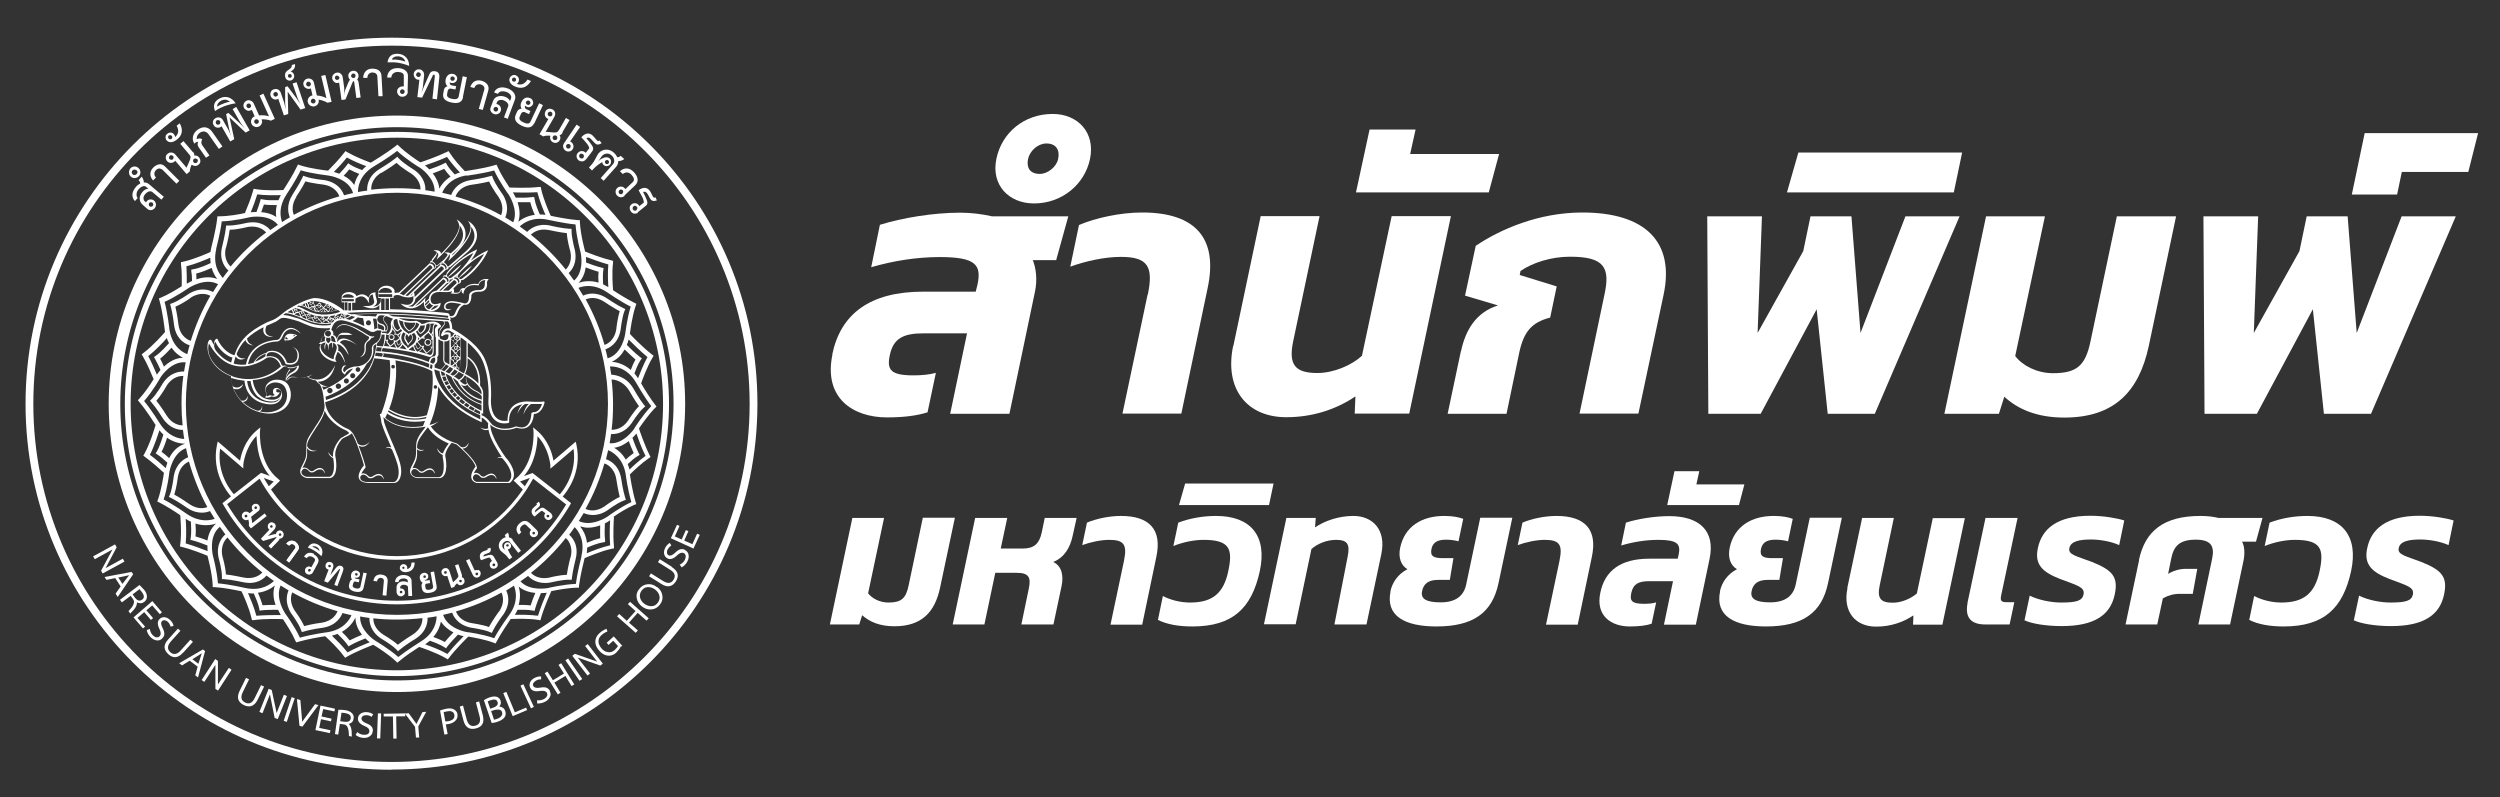 <?xml version="1.0" encoding="UTF-8"?>
<svg id="Layer_1" data-name="Layer 1" xmlns="http://www.w3.org/2000/svg" viewBox="0 0 138 44">
  <rect x="0" y="0" width="138" height="44" fill="#333333" stroke="none"/>
  <defs>
    <style>
      .cls-1, .cls-2 {
        fill: #fff;
      }

      .cls-2 {
        fill-rule: evenodd;
      }
    </style>
  </defs>
  <g>
    <g>
      <g id="Elephant">
        <g id="line">
          <polygon class="cls-1" points="19.5 18.45 19.5 18.45 19.5 18.45 19.5 18.45"/>
          <polygon class="cls-1" points="19.51 18.46 19.51 18.46 19.51 18.46 19.5 18.45 19.51 18.45 19.51 18.46"/>
          <path class="cls-1" d="m30.05,22.18s-.03-.02-.05-.02c-.19.05-.91,0-.92,0-.38.01-.67.13-.85.35-.21.26-.22.58-.21.71-.25.04-.45-.01-.6-.14-.35-.3-.32-.96-.32-.97.09-1.67-.43-2.47-.45-2.5-.46-.77-1.4-1.31-1.69-1.46,0-.1,0-.33-.12-.47.02-.02.04-.04.04-.07,0-.03-.01-.05-.04-.07,0,0,0,0,0-.02.04.01.07.02.1.02.04,0,.08,0,.11-.02.08-.03.15-.1.19-.21.08-.21.16-.38.38-.49.1.02.18,0,.25-.05.16-.13.15-.42.15-.43,0-.06.02-.1.06-.14.13-.12.44-.1.45-.1.12-.01.22-.06.28-.14.1-.14.08-.31.07-.31,0-.12.05-.19.05-.19l.05-.06h-.08c-.35-.03-.47.19-.5.28-.26-.04-.47,0-.63.11-.06.04-.1.09-.13.14v-.03s-.05,0-.05,0c-.16,0-.21.16-.21.17-.02.1-.21.1-.33.08.03-.08,0-.16,0-.17l-.02-.06.28-.27s.01,0,.02,0c.03,0,.06,0,.08-.03.05-.05.04-.14.04-.15t0,0l.1-.02h.02c.97-.68,1.32-1.53,1.33-1.54l.04-.1-.1.05c-.33.16-.62.35-.85.53.22-.3.31-.53.31-.53l.04-.1-.1.05c-.99.47-1.58,1.25-1.58,1.26l-.03.12s0,0,0,0c-.07,0-.13,0-.16.04-.02.03-.03.07-.02.1l-1.66,1.59s-.02,0-.03,0c-.09,0-.17,0-.24-.03.12,0,.21-.04.28-.11.08-.08.12-.19.13-.29l1.69-1.61h.03s.06,0,.08-.03c.03-.03.04-.07.04-.1h.07s1.01-.87,1.01-.87c.33-.31.5-.63.48-.94-.02-.4-.33-.63-.34-.64l-.15-.11.09.17c.26.49-.65,1.43-.96,1.73,0-.02,0-.04,0-.06l.25-.22c.34-.31.5-.63.48-.94-.02-.4-.33-.63-.34-.65l-.15-.11.09.17c.26.49-.65,1.43-.96,1.73,0-.04-.01-.07-.03-.1-.06-.09-.2-.1-.21-.1h-.18l.16.08s.02.01.03.04c0,.02,0,.06-.04.1l-.23.29v.06s-.07.02-.09.05c-.02.03-.02.07-.02.09l-1.71,1.63c-.1-.01-.18.01-.23.04v-.07h-.03l.03-.06h0c-.08-.29-.44-.29-.46-.29-.37.01-.45.28-.45.3h0s.02.06.02.06h-.02v.32h.14v.19c-.04.11-.11.19-.21.24-.07.03-.15.04-.22.04.13-.05.21-.13.22-.26,0-.03,0-.08-.03-.17-.02-.08-.07-.24-.05-.27v-.08c-.13,0-.23.04-.29.11-.05.06-.08.13-.09.18-.09-.1-.2-.16-.31-.18-.15-.02-.28.05-.36.1h0s-.01-.03-.01-.03c-.11-.2-.39-.2-.4-.2-.33,0-.4.22-.41.23h0s.01.05.01.05h-.01v.29h.14v.45s-.02,0-.02,0l-.17-.14c-.3-.21-.88-.55-1.45-.55-.02,0-.53.05-1.49.65-.11.07-.21.15-.32.24-.11.09-.22.18-.34.25-.09.05-.18.09-.27.12-.07.03-.14.06-.22.09-1.01.5-1.52,1.01-1.78,1.81-.31-.08-.71-.39-.93-.88v-.03s-.05,0-.05,0c-.02,0-.14.04-.15.31v.02c-.05-.07-.09-.15-.13-.23-.02-.04-.06-.05-.07-.05-.05,0-.09.06-.12.12-.17.63.26,1.51,1.26,1.9,0,.79.58,1.74,1.61,1.99.14.04.34.07.48.07.32,0,.62-.09.85-.27.36-.28.47-.81.26-1.24-.12-.25-.36-.37-.7-.36-.21,0-.41.11-.53.27-.08.12-.08.25-.06.36,0,.02.01.04.02.07.02.06.05.16.02.19l-.08.08.11.02s.11.01.26-.07c.1.04.27.06.4-.13l.06-.09h-.11s-.09,0-.09-.07c0-.03,0-.07,0-.09.01-.01.04-.02.08-.02,0,0,.09,0,.15.07.02.02.04.05.05.09,0,.1-.02.18-.07.25-.12.15-.34.17-.34.17-.32.02-.58-.06-.77-.24-.3-.27-.38-.68-.4-.84.64-.04,1.25-.3,1.72-.75.03,0,.07,0,.11,0,0,0,.01,0,.03.01.04.02.13.07.16.16,0,0-.21.25-.2.58,0,0,0,0,0,0v.04c.07,0,.13-.05.17-.1.03-.04.09-.07.13-.09.1-.02.22,0,.32,0,.13.02.25.05.38.02.06,0,.11-.03.17-.05.16.11.33.18.5.2.04.06.1.14.21.21.19.27.23.91.23.91,0,.07.02.14.03.2.03.23-.05.49-.23.8-.08.14-.17.28-.26.41-.07.11-.14.22-.21.33-.02.03-.04.06-.06.09-.07.11-.14.22-.19.35-.06.17-.05.34-.05.51,0,.19,0,.36-.06.53-.04.1-.09.2-.14.3-.03.05-.05.11-.08.16-.07.14-.08.26-.03.36.09.18.32.23.34.23h1.3c.5-.15.28-1.17.27-1.22,0,0-.08-.41.36-.93.03-.03.11-.07.19-.11.11-.05.25-.11.36-.21.01.02.02.03.02.03.24.37.61,1.55.65,1.74-.08.09-.38.47-.27.73.06.14.22.22.48.24h1.4s.12.02.23-.06c.11-.08.18-.23.21-.44.05-.39-.13-.86-.28-1.22l-.05-.13c-.07-.18-.15-.36-.23-.54-.13-.31-.27-.63-.37-.95-.01-.03-.02-.1-.03-.18,0-.05-.01-.09-.02-.12.03.02.05.05.07.07.76.66,1.8.55,2.27.46-.04.05-.08.1-.11.15-.14.18-.29.37-.37.6-.06.17-.05.34-.05.51,0,.19,0,.36-.06.53-.04.1-.09.2-.14.3-.03.05-.05.11-.08.16-.07.14-.07.26-.02.36.09.18.32.23.34.23h1.3c.5-.15.28-1.17.27-1.22,0,0-.05-.24.35-.73.14.05.23.08.27.09.29.24.99.9,1.05,1.23-.07.08-.29.39-.23.64.03.12.12.2.27.26,0,0,.01,0,.02,0h1.8s.02,0,.04-.01c.13-.11.21-.25.22-.41.03-.46-.43-.97-.45-.98,0-.01-.88-1.18-.85-1.83l.06.06s0,0,0,.01c.59.42,1.26.16,1.39.11.25.08.47.06.63-.05.26-.19.31-.57.32-.71h0c.36,0,.54-.4.59-.63,0-.02,0-.04-.01-.05Zm-9.81-2.1c.24-.19.39-.48.37-.77v-.03c0-.05,0-.1,0-.14.03-.08.08-.11.15-.15,0,0,.02-.01.02-.02-.07.64-.23,1.37-1,2.1,0,0-.61.64-1.79,1.01,0-.04,0-.1-.02-.18.27-.09,1.58-.58,2.27-1.81Zm-2.18,1.48c0-.08.07-.15.15-.15s.15.07.15.15-.07.15-.15.15-.15-.07-.15-.15Zm.47-.24c0-.09.07-.15.15-.15s.15.07.15.15-.07.15-.15.15-.15-.07-.15-.15Zm.45-.29c0-.07.06-.14.14-.14s.14.06.14.14-.06.14-.14.14-.14-.06-.14-.14Zm.35-.29c0-.08.06-.14.14-.14s.14.06.14.14-.06.14-.14.14-.14-.06-.14-.14Zm.3-.34c0-.07.06-.13.13-.13s.13.06.13.13-.06.13-.13.13-.13-.06-.13-.13Zm.68-2.95c-.26,0-.51-.03-.74-.09.42-.02.85-.03,1.27-.03-.05.04-.07.1-.09.14l-.45-.03Zm.17.37c0,.08-.06.14-.14.14s-.14-.06-.14-.14c0-.07.06-.14.14-.14s.14.06.14.14Zm-1.17-.16c-.09-.03-.16-.05-.23-.06.11-.05.22-.1.33-.16.06.02.13.04.19.05-.04.04-.12.1-.3.17h0Zm-.24-.19s.03-.03.04-.04l.03-.07s0,0,0,0c.06.02.13.04.2.06-.09.05-.19.1-.28.14v-.03s.02-.03.01-.05Zm-.04-.33v-.45h.15v.44s-.1,0-.15,0Zm.7.38c.1.02.2.03.31.04.02.08.05.23.07.44-.24-.12-.47-.21-.65-.28.17-.08.24-.15.27-.2Zm1.05.08c.02.08.05.27.06.52-.09,0-.15.05-.16.05,0,0-.02.01-.02.02,0-.19-.03-.39-.07-.6h.19Zm.05-.01s.02-.02.02-.03c0-.05.04-.13.08-.14,0,0,.09-.04.32,0-.02.02-.05.04-.06.06-.1.14,0,.26.07.36.01.02.03.04.04.05.08.11.1.24.03.35h-.08c.04-.12.03-.22-.04-.29-.04-.05-.1-.06-.16-.08-.05-.02-.1-.03-.14-.07-.04-.04-.07-.08-.08-.12,0-.04-.01-.07-.02-.1Zm3.43,1.03s-.06-.06-.07-.07l-.02-.32c0-.11.14-.17.14-.17.01,0,.03-.02.03-.03,0-.02,0-.03,0-.05-.22-.37-.76-.18-.79-.17,0,0,0,0-.01,0-.11.07-.22.07-.27.07-.06-.08-.21-.14-.28-.17,0,0-.02,0-.03,0-.43.06-.8-.07-.96-.15l2.46.17s.07.06.07.09c0,.07-.06.14-.12.21-.03.03-.06.06-.08.09-.1.14-.1.32-.08.5Zm.3,1.46h.02c-.02.06-.08.17-.26.32-.01,0-.03,0-.05-.02-.08-.02-.23-.07-.28-.09.01-.06.01-.12,0-.15.18-.13.17-.32.14-.42.08-.1.08-.17.07-.19v-.81c.06.05.15.1.27.14v.87s-.04.27.1.35Zm1.18.97s.02.06.04.1c-.02.04-.05.07-.09.07-.09.01-.22-.11-.31-.2,0,0,0,0,0,0,.12-.07.22-.18.28-.3.02.01.04.02.07.04-.01.05-.03.17.01.3Zm-.41-.08s-.03-.03-.04-.04c-.08-.06-.15-.11-.23-.16.12-.06.2-.15.26-.25l.28.16s0,0,.01,0c-.07.12-.16.21-.28.28Zm-.3-.77s.02-.06.03-.06l.08-.05.05.09s.02.03-.01.06c0,0,0,.02,0,.03,0,0,.01.01.03.01,0,0,.01,0,.02,0,.03,0,.04.02.05.03l.06.1s0,.01,0,.02l-.14-.08c.01-.05-.02-.1-.07-.12,0,0-.02,0-.03,0-.03,0-.05.01-.07.03l-.07-.05s0,0,.02,0c.01,0,.03,0,.04.02,0,0,.02,0,.03,0,0,0,.01-.02.01-.03Zm.04-.34s-.01,0-.02,0h-.01s-.02,0-.03,0c-.02,0-.03-.01-.04-.02l-.07-.07.07-.07s.03-.01.03-.01c0,0,.02,0,.03,0,0,0,.02,0,.03,0,0,0,0-.02,0-.03-.02-.03,0-.06,0-.07l.07-.07.07.07s.03.03,0,.07c0,0,0,.02,0,.03,0,0,.02,0,.03,0,.01,0,.02,0,.03,0,.02,0,.03.01.04.02l.07.07-.07.07s-.02.01-.04.01c0,0-.02,0-.03,0,0,0-.02,0-.03,0,0,0,0,.02,0,.03.02.04,0,.06,0,.07l-.07.07-.07-.07s-.03-.02,0-.06c0,0,0-.02,0-.03Zm.01.41h.01s.04.03.04.05l-.08-.05s.02,0,.02,0Zm0,.12l.19.11c-.06.1-.14.19-.27.24-.05-.03-.09-.05-.14-.08.14-.13.2-.22.22-.27Zm.22-.11s-.03-.04-.07-.05c.01-.04,0-.07,0-.08l-.05-.09.07-.06s.03-.04.03-.08c.04,0,.07-.02.08-.03l.06-.05v.18s0,.16-.07.34l-.04-.07Zm.06-.6s-.03-.04-.08-.03c0-.04-.02-.07-.03-.08l-.07-.07.06-.05s.03-.04.03-.08h0s.06-.02.07-.03l.06-.06v.44l-.05-.05Zm-.14-.62s.03.03,0,.07c0,0,0,.02,0,.03,0,0,.02,0,.03,0,.03-.01.05,0,.07,0l.07.07-.07.07s-.02.01-.03.01c0,0-.02,0-.03,0,0,0-.02,0-.03,0,0,0,0,.02,0,.03.02.04,0,.06,0,.06l-.07.07-.07-.07s-.03-.02,0-.06c0,0,0-.02,0-.03,0,0-.01,0-.02,0,0,0,0,0-.01,0-.01,0-.02,0-.03,0-.02,0-.03-.01-.04-.02l-.07-.07.07-.07h0s.03-.02.03-.02c0,0,.02,0,.03,0,0,0,.02,0,.03,0,0,0,0-.02,0-.03-.02-.04,0-.06,0-.06l.07-.07.07.07Zm-.04-.11l.06-.06s.03-.04.03-.08c.04,0,.07-.02.08-.03l.06-.05v.46l-.05-.05s-.03-.03-.07-.03h0s-.02-.06-.03-.08l-.07-.07Zm-.13.07s-.04.04-.03.08h0s-.06.02-.07.03l-.06.06v-.47l.06.06s.03.03.07.03h0s.02.06.03.08l.07.08-.06.06Zm-.12.31s.04.03.08.03c0,.04.02.07.03.08l.07.07-.05.05s-.04.04-.03.08c-.04,0-.07.01-.08.03h0s-.06.06-.06.06v-.46l.06.06Zm0,.54s.03.03.07.03h0s.02.07.03.08l.07.07-.07.04s-.04.03-.05.07c-.01,0-.02,0-.03,0-.03,0-.05.01-.05.01h-.02s0,0,0,0c0,0,0,0,0,0v-.36l.06.06Zm.09.48s-.07.13-.22.27c-.07-.04-.14-.07-.21-.1.14-.13.21-.22.24-.27l.19.11Zm-.22.89c.03.06.07.12.12.18l-.15.09c-.04-.06-.08-.11-.11-.17,0,0,0-.01-.01-.02l.16-.07h0Zm1.01,1.25c-.07-.04-.14-.09-.2-.14l.12-.12c.07.05.13.1.19.14l-.11.12Zm.15-.09c.09.06.17.1.24.15l-.07.13c-.1-.05-.19-.1-.27-.15l.11-.12Zm-.4-.09c-.08-.05-.15-.11-.22-.17l.12-.12c.07.06.14.12.22.18l-.12.12Zm-.26-.21c-.05-.05-.1-.1-.15-.14l.14-.1s.09.08.13.12l-.12.12Zm-.19-.18c-.05-.05-.1-.11-.15-.16l.13-.11c.05.06.1.11.15.17l-.14.1Zm-.18-.2c-.05-.06-.09-.12-.13-.17l.15-.09c.04.05.07.1.12.15l-.13.11Zm-.31-.45c-.04-.06-.06-.12-.09-.18l.17-.06c.03.06.05.11.09.16l-.16.07Zm-.12-.23c-.04-.09-.07-.17-.09-.24l.18-.02c.02.07.05.14.08.21l-.17.06Zm.04-.46s.02.1.04.14l-.19.02c-.04-.12-.05-.21-.06-.25.07.03.14.05.21.09Zm-.18-.17c.16-.14.23-.25.25-.3l.17.1c-.03.05-.1.14-.25.28-.06-.03-.12-.05-.18-.07Zm.45-.29l-.23-.13c-.07-.04-.06-.21-.05-.28v-.86c.06,0,.16,0,.24-.06.01-.01.02-.02.04-.04v1.36Zm-3.43-1.16l.14.17s0,0,0,0c-.12-.01-.22-.03-.32-.03.03-.1.05-.2.07-.3.02,0,.04.01.07.01-.02.07,0,.12.03.15Zm.04-.04s-.05-.06,0-.14c0,0,0-.02,0-.03,0,0-.02-.01-.03,0-.04.01-.07.01-.1,0h0c.02-.12.02-.23.02-.29.03,0,.07.02.11.04h.02s.02,0,.02,0c0,0,.16-.1.21-.32l.1.13s.05.06,0,.14c0,.01,0,.02,0,.03,0,.01.02.01.03,0,.08-.04.13.02.13.03l.12.15-.15.12s-.06.05-.14,0c0,0-.02,0-.03,0,0,0-.01.02,0,.03.03.09-.02.13-.03.14l-.15.12-.12-.15Zm1.15-.63h.01s.01,0,.01,0c.01,0,.37-.18.37-.49.07.03.14.06.18.09-.07.32-.44.47-.48.49-.04,0-.07.03-.1.05-.04-.04-.09-.07-.09-.07-.33-.19-.42-.52-.45-.69.06.03.14.05.24.08-.01.1,0,.32.31.54Zm-.25-.52c.17.04.37.06.6.04,0,.24-.26.39-.33.43-.25-.19-.28-.38-.27-.47Zm.9.87s-.01,0-.01.01h0s-.15-.17-.15-.17c-.03-.07-.07-.13-.1-.17.03-.02.06-.05.09-.07.02.05.05.12.14.19h.01s.02,0,.02,0c0,0,.33-.13.31-.51.02,0,.05-.02.07-.04.01,0,.05-.02.11-.03.02.1.04.34-.17.52l-.08.06s0,0,0,0l-.22.18Zm.16-.06v.04s-.02,0-.04,0l.04-.03Zm-.3.03l.07.09-.09.08c.02-.05.02-.1.02-.16Zm.08.45s.03.04.05.05c-.03.06-.11.11-.13.13-.1-.08-.12-.2-.12-.27.02-.02.04-.05.06-.09l.15.18Zm.04-.68c-.09-.08-.11-.15-.12-.18.05-.06.1-.14.13-.23,0,0,0,0,0,0,0,0,.11.02.24-.02,0,.29-.2.4-.26.43Zm-.51.09c.04.06.07.11.06.17,0,.12-.11.21-.11.21-.04.04-.08.08-.1.11-.03-.05-.07-.12-.08-.14-.14-.16-.06-.31-.01-.37.02.02.06.05.07.08l.03.07.04-.07s.05-.06.08-.07h.01Zm-.6-.36c-.05.07-.13.11-.15.12-.23-.14-.22-.44-.21-.54,0,0,0,0,0,0,.03-.04.07-.06.12-.08,0,0,.02,0,.03,0,.01,0,.03.02.06.03,0,.1.04.28.15.47Zm-.17.18h.01s.01,0,.01,0c0,0,.11-.05.18-.13.02.03.05.07.08.1l-.25.2s-.07-.05-.12-.04c.02-.07-.01-.13-.03-.15l-.13-.17c0-.05,0-.11,0-.17,0,0,0-.02,0-.05.02.14.07.32.25.41Zm.15.32l-.09-.1.15-.12c-.04.07-.06.15-.06.23Zm.06.26c-.03.07-.07.11-.14.16-.05-.07-.07-.15-.07-.19,0,0,0,0,.01,0l.15-.12s0,0,0,.01c.01.06.03.11.05.15Zm-.58.27l.17-.14s.03-.03.04-.05c.01.06.04.14.11.24-.12-.02-.23-.03-.34-.04,0,0,.01,0,.02,0Zm.26-.27s.06,0,.08-.01c0,.05.03.14.09.21,0,0,0,0,.01,0,0,0,0,0,0,0,.03-.03.11-.08.15-.16.01.02.02.04.03.05h0c-.04.13-.16.21-.21.24h-.01c-.14-.16-.15-.28-.14-.33Zm.41.15s.08.08.12.13c.04.04.08.09.1.14-.13-.03-.27-.05-.39-.07.06-.04.13-.11.17-.2Zm.18.07c-.12-.12-.21-.22-.24-.38-.03-.16.04-.29.11-.37.04.03.08.06.12.09-.05.08-.15.25.01.44.02.04.09.14.1.17l.02.06.03-.06s.04-.08.11-.14c0,0,.12-.1.13-.25,0-.07-.02-.14-.07-.2.04-.02.09-.04.14-.08.06.08.11.16.12.24,0,.11-.04.24-.15.36-.04.04-.09.07-.14.11-.06.04-.12.08-.17.13,0,0,0,0-.01.01-.03-.07-.09-.13-.11-.15Zm.19.19s.09-.08.15-.12c.02-.02.05-.03.07-.04.01.06.04.16.13.27-.12-.03-.25-.05-.37-.08,0-.01.01-.02.02-.03Zm.27-.2s.03-.03.04-.04c0,0,.02-.02.03-.03.01.08.04.19.14.27,0,0,0,0,0,0,0,0,0,0,0,0,0,0,.12-.06.15-.15.02,0,.05.01.09.01,0,0,0,.02,0,.03-.07.15-.21.22-.26.24,0,0-.02,0-.02,0-.14-.15-.17-.28-.17-.33Zm.47.18s.02.04.03.05l.16.2s.01,0,.02,0,.01,0,.02,0l.2-.16s.08-.08.07-.17c.02,0,.03,0,.05,0v.22c-.01.08-.04.14-.08.17-.03.03-.07.02-.07.02-.19-.07-.4-.12-.6-.18.06-.03.13-.09.19-.17Zm.48-.15s-.03,0-.03,0c0,0-.01.02,0,.03.04.11-.03.16-.04.17l-.18.15-.15-.18s-.07-.07,0-.17c0-.01,0-.02,0-.03,0,0-.02-.01-.03,0-.11.05-.16-.03-.17-.04l-.15-.18.18-.15s.07-.07.17,0c.01,0,.02,0,.03,0,0,0,.01-.02,0-.03-.04-.09,0-.14.03-.16l.08-.07s0,0,0,0l.1-.08.15.18s.07.07,0,.17c0,0,0,.02,0,.03,0,0,.02.01.03,0,.01,0,.03,0,.04-.01v.41s-.05,0-.08-.03Zm.02-.63s.04-.04.05-.07v.15s-.02-.05-.04-.06l-.02-.02Zm.05-.33v.06c-.01.1-.04.2-.09.23l-.11-.14s0,0,0,0c.1-.16.08-.34.07-.43.07-.01.15-.01.23,0-.08.07-.1.2-.09.28Zm-2.2-.69c-.08-.03-.17-.07-.25-.1,1.72.04,3.22.22,3.32.23.05.03.05.05.05.05,0,0-.01.02-.03.03l-3.1-.21Zm.03.13s-.04.04-.06.06c-.1.13-.08.3-.07.31.03.29-.12.43-.17.47-.14-.06-.27-.06-.34-.05.02-.07.04-.08.04-.08h.1s.13,0,.13,0h0c.09-.15.08-.3-.02-.44-.01-.02-.03-.04-.04-.05-.08-.1-.15-.19-.07-.29.02-.03.06-.05.1-.07.02,0,.04,0,.05.01.03.01.2.09.34.14Zm-.85.27s.1.06.16.08c.05.01.1.03.14.07.07.07.04.17.02.23h-.02s-.02-.01-.02-.01c-.09-.06-.18-.08-.26-.09,0-.11-.02-.21-.03-.3,0,0,.01.01.02.02Zm.2.61s.09,0,.17,0c0,.1,0,.39-.09.65-.17-.02-.28-.02-.34-.03,0-.05.01-.1.02-.15t0,0c.06-.05.11-.11.16-.2.05-.09.08-.17.08-.24,0-.02,0-.03,0-.05Zm.02.73s-.03.05-.04.09c0,.04,0,.08.02.11-.15,0-.25-.02-.3-.02.01-.07.02-.14.03-.21.04,0,.15,0,.29.02Zm-.34.27s.18,0,.37.03c.02.04.02.11-.02.19-.18-.02-.32-.04-.39-.05.02-.06.03-.12.04-.18Zm.35-.17s.03-.07.05-.09c.32.03.8.08,1.32.18,0,0,0,0,.01,0,0,0,0,0,0,0,0,0,0,0,0,0,.41.08.83.18,1.22.31,0,0,.01,0,.03,0,.03,0,.07,0,.11-.04.06-.05.1-.12.11-.24v-1.28s-.01-.2.11-.24c.04.02.08.04.11.08-.07.04-.16.12-.15.25l.02.34s0,.01,0,.02c0,0,.01.02.03.04v.9h0s0,.01,0,.01c0,0,0,.05-.07.13-.04,0-.1,0-.17.04-.08.05-.13.14-.15.27-.96-.39-2.01-.53-2.57-.58h0s-.04-.08-.04-.11Zm2.66.8s.08.03.12.05c0,.06,0,.16-.04.22-.04-.02-.08-.04-.12-.06.05-.05.05-.15.05-.21Zm-2.59-.6c.57.05,1.6.2,2.53.58,0,.06.02.17-.04.21-.76-.33-1.87-.51-2.51-.59.04-.08.04-.15.02-.2Zm.54.64c.05,0,.1.04.1.1s-.04.1-.1.1-.1-.04-.1-.1.04-.1.1-.1Zm.13-.25c.68.12,1.51.31,2.03.6.11.9-.11,1.84-.3,2.43-.96.3-1.82-.17-2.08-.34.53-1.34.37-2.58.35-2.68Zm1.92.12c.02-.12.06-.2.13-.24.05-.03.1-.03.13-.03.01.04.07.22-.1.34-.05-.02-.1-.05-.16-.07Zm.28,1.25c.05,0,.1.04.1.1s-.04.1-.1.1c-.05,0-.09-.05-.09-.1s.04-.1.09-.1Zm-.07-.87c.05.02.13.04.25.08.02,0,.03,0,.05.01,0,.07.06.43.34.89.27.46.83,1.1,1.91,1.55v.23c-2.19-1.02-2.5-2.44-2.54-2.77Zm2.2,2.32l.07-.13c.13.07.22.12.27.14v.15c-.12-.05-.23-.1-.34-.16Zm-1.55-2.08c.1.05.21.1.31.17.05.13.45,1.16,1.66,1.55v.31h-.03s-1.6-.7-1.95-2.03Zm.39.22c.07.05.14.09.2.15.02.01.04.04.07.06.08.16.45.84,1.31,1.07v.17c-1.04-.34-1.47-1.18-1.58-1.44Zm.41.34c.08.07.17.13.26.11.05,0,.09-.03.12-.07.09.14.25.29.54.42.06.03.21.13.26.22v.19c-.65-.18-1.01-.62-1.17-.87Zm.94.41c-.64-.29-.63-.69-.61-.83.81.46.84.87.84.87v.14c-.08-.09-.21-.17-.23-.18Zm.06-.43c-.15-.16-.38-.35-.74-.54.1-.2.14-.42.14-.61,0-.08,0-.17,0-.25.15.1.63.48.6,1.4Zm-.98-2.55c.1.07.21.15.32.24,0,.2,0,.4,0,.59,0,.19,0,.38,0,.58,0,.18-.04.39-.14.58,0,0,0,0-.01,0l-.28-.16c.1-.21.11-.44.11-.44v-1.38Zm-.05-.04v.06l-.05-.05s-.03-.03-.07-.03h0s-.01-.05-.02-.07c.05.03.1.06.15.1Zm-.19-.07s.02.03,0,.07c0,0,0,.02,0,.03,0,0,.02,0,.03,0,.03-.01.05,0,.07.01l.07.07-.07.07s-.02.01-.03.01c0,0-.02,0-.03,0,0,0-.02,0-.03,0,0,0,0,.02,0,.03.02.04,0,.06,0,.07l-.07.07-.07-.07s-.03-.02,0-.06c0,0,0-.02,0-.03,0,0-.01,0-.02,0,0,0,0,0-.01,0-.01,0-.02,0-.03,0-.02,0-.03-.01-.04-.02l-.07-.07.07-.07h0s.04-.02.07,0c0,0,.02,0,.03,0,0,0,0-.02,0-.03-.02-.03,0-.06,0-.06l.07-.07.07.07Zm-.1-.11l-.07.07s-.04.04-.03.08h0s-.06.02-.07.03l-.05.05c.01-.06.02-.13,0-.21,0-.02-.01-.04-.03-.05,0,0-.15-.07-.32,0,.02-.03.05-.07.09-.09.05-.04.12-.05.19-.03.03.01.14.07.29.16Zm-.25-.27s0,0-.01,0c-.11-.02-.21,0-.29.05-.15.1-.19.31-.19.31,0,.03,0,.05.03.06.02.01.05,0,.06,0,.12-.12.26-.1.32-.08,0,.13-.02.22-.08.27-.08.06-.2.03-.2.03-.08-.02-.15-.05-.2-.09-.02-.19-.03-.38.07-.51.02-.03.05-.06.07-.09.07-.08.15-.16.14-.26,0-.03-.02-.05-.04-.08h.2c.1.11.11.29.11.4Zm-.07-2.09c-.09,0-.21,0-.32,0l.61-.58s.14.03.15.16l-.44.42Zm.05-.6h0s.1-.02.1-.02h.02s.04-.04.07-.05c0,0,0,.02,0,.03l-.67.64h-.09l.43-.42s.01,0,.02,0c.03,0,.06,0,.08-.03.05-.05.04-.14.03-.15Zm.52.16s-.03.01-.05.01c0-.17-.14-.23-.23-.24,0-.01,0-.03.01-.04.02-.02.05-.03.1-.02,0,0,.14.02.19.2,0,.02,0,.07-.02.1Zm-.19-.35s.03-.03.05-.04v.05s-.02,0-.02,0c-.01,0-.02,0-.03,0Zm1.58-1.24c-.13.24-.5.86-1.24,1.38l-.11.02h0s-.03-.05-.05-.06c.58-.43.72-.69.72-.69-.42.3-.66.6-.73.68-.02-.02-.04-.03-.06-.05h0s0,0,0,0c0,0,0,0,0,0l.02-.11s.08-.1.18-.21c.05-.05.1-.1.15-.15.25-.24.62-.56,1.11-.8Zm-2.06,1.23l.02-.11c.06-.08.58-.73,1.44-1.17-.08.15-.26.46-.57.8-.05.05-.1.1-.14.15-.15.15-.32.29-.52.43l-.11.02h0s-.03-.05-.05-.06c.58-.43.72-.69.72-.69-.42.3-.66.59-.73.68-.02-.02-.04-.03-.06-.05h0Zm-.2.04s.05-.03.1-.02c0,0,.14.03.19.19,0,.02,0,.07-.02.1-.01,0-.03.01-.05.01,0-.17-.14-.23-.23-.24,0-.01,0-.03,0-.05Zm-.02.13s.14.03.15.15l-.49.48c-.13.02-.24.07-.31.15-.09.1-.12.22-.12.29l-.22.22c0-.08.01-.14.01-.14l.02-.14-.09.11c-.16.19-.32.31-.49.37l1.55-1.48Zm-.75,1.66c-.07-.01-.12-.04-.16-.09-.02-.02-.03-.04-.04-.06l.22-.21c.03.05.06.09.11.12.03.01.06.03.09.03l-.22.21Zm.29-.19c.08,0,.15-.01.21-.03-.09.16-.34.24-.34.24-.03,0-.06,0-.09,0l.22-.2Zm-.51,0s-.02-.06-.02-.1l.22-.22s0,.07.02.1l-.22.21Zm-.59-.49c0-.11-.02-.2-.02-.2l-.03-.05,1.51-1.44s.15.03.15.16l-1.61,1.54Zm-.37-.06s-.1,0-.14-.02l1.55-1.48h.02s.06,0,.08-.03c.03-.03.04-.08.04-.11h.07s.18-.15.18-.15c-.02.03-.02.06-.02.09l-1.78,1.7Zm.27-.14h0s-.04.08-.08.11c-.02,0-.04.01-.06.02l.13-.13Zm1.85-1.35s-.03.01-.05.01c0-.17-.14-.23-.23-.24,0-.02,0-.03,0-.05.02-.02.05-.03.1-.02,0,0,.14.03.19.2,0,.01,0,.07-.02.09Zm-.28-.33l.06-.05v.04s-.04,0-.06.02Zm1.64-2c.08.1.18.26.19.47.02.28-.14.58-.45.87l-.98.85h-.06c-.05-.13-.14-.18-.18-.2v-.05s.2-.26.2-.26c.05-.05.07-.11.06-.16.02,0,.03.02.04.04.02.04.02.09,0,.16l-.08.18.14-.13c.05-.05,1.21-1.09,1.13-1.76Zm-1.93,1.6c.05-.05.07-.11.06-.16.02,0,.03.02.05.04.02.04.02.09-.01.16l-.07.18.14-.13s.13-.12.28-.28c.35-.37.9-1.02.85-1.48.08.1.18.26.19.47.01.29-.14.58-.45.87l-.24.21c-.07-.06-.18-.06-.18-.06h-.17l.15.08s.03.01.03.04c0,.03,0,.06-.04.1l-.13.16-.4.34h-.06c-.05-.14-.14-.19-.19-.21v-.05s.2-.26.2-.26Zm-.34.39s.05-.03.11-.02c0,0,.14.03.19.19,0,.02,0,.07-.02.1-.01,0-.03.01-.05.01,0-.17-.14-.23-.23-.24,0-.01,0-.03,0-.05Zm-.01.13s.14.03.15.16l-1.58,1.51s-.05-.02-.05-.02c-.06-.03-.12-.06-.17-.07l1.66-1.58Zm-1.99,1.85v-.14s.18-.14.47.02c.01,0,.37.12.57.01.02,0,.04-.02.05-.04,0,.05,0,.1,0,.15h0s0,0,0,0c0,.1-.04.19-.11.26-.09.09-.24.11-.43.06l-.17-.04.13.11s.2.17.49.15c.23-.02.45-.14.67-.36,0,.11,0,.27.1.38.07.09.18.13.32.13.02,0,.05,0,.07,0,.02,0,.39-.08.43-.38v-.08s-.06.03-.06.03c0,0-.24.1-.38.02-.06-.04-.1-.11-.11-.21,0,0-.02-.17.1-.3.11-.11.3-.16.57-.13.07,0,.37.03.51-.05,0,.03,0,.06-.03.08l-.05.05h.07s.43.09.48-.12c0,0,.02-.06.07-.09-.01.07-.02.15.04.19l.06.04v-.07s.03-.19.2-.31c.14-.1.34-.13.6-.09h.04s0-.03,0-.03c0-.01.05-.25.36-.26-.02.04-.03.11-.03.19,0,0,.02.15-.06.25-.05.06-.12.1-.21.11-.01,0-.35-.02-.51.13-.06.05-.09.12-.09.21,0,.07,0,.28-.11.36-.06.05-.14.05-.24.01-.06-.01-.58-.15-.74-.08-.11.02-.3.1-.29.32,0,0,0,.08.07.13.11.07.24.05.34-.05l-.11.03c-.07,0-.14,0-.18-.05-.03-.03-.04-.07-.04-.07-.01-.19.21-.23.22-.23h.01c.08-.04.42.02.64.07-.18.12-.26.3-.34.49-.03.08-.08.14-.14.16-.05.02-.1.02-.16,0,0-.02,0-.05-.01-.07-.01-.03-.04-.07-.12-.09-.02,0-1.41-.17-3.16-.21v-.63h.18Zm-.46-.59s.3,0,.37.2l-.03.07h-.69l-.02-.05s.1-.21.37-.22Zm-.37.5v-.15h.75v.15h-.75Zm.57.09v.63c-.06,0-.13,0-.19,0v-.63h.19Zm-.24,0v.63c-.06,0-.13,0-.19,0v-.63h.19Zm3.47.95s.04.01.04.02c0,.02,0,.06-.01.09-.29-.04-1.87-.21-3.59-.23-.06,0-.12,0-.15,0-.54,0-1.08,0-1.6.04-.09-.03-.17-.05-.24-.08,2.66-.18,5.54.16,5.56.16Zm-5.47-.28v-.43h.15v.42c-.05,0-.1,0-.15,0Zm.39-.43v-.23s.19-.15.35-.13c.12.01.23.09.32.24l.09.14-.02-.17s-.01-.14.07-.24c.04-.04.09-.07.15-.08,0,.07.02.16.05.28.01.05.03.12.03.13-.02.15-.15.23-.4.23h-.24s.22.08.22.08c0,0,.14.05.29.05.08,0,.16-.01.24-.05.07-.03.13-.08.17-.14v.27c-.49,0-1,0-1.5.03v-.42h.16Zm-.41-.48s.23,0,.32.14l-.02.05h-.61v-.04s.08-.15.31-.15Zm-.33.39v-.12h.65v.12h-.65Zm.12.7s0,0-.01,0c0,0,0,0,0,0,0,0,.01,0,.02,0Zm-.13.07s-.01-.03-.01-.04l.02-.05.06.02s.02,0,.02.03c0,0,0,.01.01.02,0,0,.02,0,.02,0,0,0,.02-.01.03-.01,0,0,.01,0,.01,0l.05.02-.02.05s0,.02-.03.02h0s-.02,0-.02.01c0,0,0,.01,0,.02.01.01.02.02.01.04l-.02.06-.06-.02s-.02,0-.02-.03c0,0,0-.02-.01-.02,0,0,0,0,0,0,0,0,0,0-.01,0,0,0-.02.01-.02.01,0,0-.01,0-.01,0l-.06-.02.02-.06s.01-.02.03-.02h0s.02,0,.02,0c0,0,0-.02,0-.02Zm.05.19s-.05,0-.05,0c-.04,0-.08,0-.12,0l.02-.04s0,0,0,0l.07.03s.02,0,.03,0c0,0,.02,0,.02,0,0,.02.02.03.03.03Zm-.09-.24s0,.03,0,.05c-.02,0-.04.03-.04.04l-.03.07-.06-.04s-.02-.01-.04-.01h-.02s-.02-.04-.03-.04l-.05-.03c.1-.03.2-.06.29-.1l-.02.06Zm-.18.21s-.04-.05-.07-.05c0,0-.01,0-.02,0-.04,0-.06.05-.05.09,0,.02.02.03.03.04,0,0,0,0,0,0,0,0,0,0-.01,0,0,0-.02,0-.03,0-.01,0-.02,0-.02,0l-.05-.04.03-.05s0-.02.03-.02c0,0,0,0,.01,0,0,0,.02,0,.02,0,0,0,0-.02,0-.02-.02-.02,0-.04,0-.04l.03-.05.06.03s.02.01.01.04c0,0,0,.02,0,.02,0,0,.02,0,.02,0,0,0,.02-.01.03-.01s.02,0,.02,0l.05.03-.03.05s-.05,0-.06.01c0-.01,0-.03,0-.04Zm-.04.04s-.01.01-.02.01h0s-.02,0-.03,0c0,0-.01-.01-.02-.02,0-.02,0-.04.03-.04h0s.03.01.03.03c0,0,0,.02,0,.03Zm-.35.12s0,.04,0,.05l-.04.05-.05-.04s-.02-.01,0-.05c0,0,0-.01,0-.02,0,0,0,0-.01,0,0,0,0,0-.01,0,0,0-.02,0-.02,0,0,0-.01,0-.02,0l-.05-.04.04-.05s0-.01.02-.01c0,0,.01,0,.02,0,0,0,.02,0,.02,0,0,0,0-.01,0-.02-.02-.02,0-.04,0-.05l.04-.05.05.04s.02.02,0,.05c0,0,0,.01,0,.02,0,0,.01,0,.02,0,0,0,.02,0,.02,0,.01,0,.02,0,.02,0l.05.04-.04.05s0,.01-.03.01c0,0-.01,0-.02,0,0,0-.02,0-.02,0,0,0,0,.01,0,.02Zm-1.33-.25s-.03-.02-.03-.03l-.02-.06.06-.02h0s0,0,0,0c.01,0,.02,0,.03.02,0,0,.01,0,.02,0,0,0,.01,0,.01-.02,0-.03.02-.03.02-.04l.06-.02s0,0,0,0l.02.06s0,.02-.01.04c0,0,0,.01,0,.02,0,0,0,.01.02.01.03,0,.03.02.04.03l.02.06-.06.02h-.01s-.02,0-.03-.02c0,0-.01,0-.02,0,0,0-.01,0-.01.02,0,.03-.02.03-.03.04l-.06.02-.02-.06s0-.02.02-.04c0,0,0-.01,0-.02,0,0-.01-.01-.02-.01Zm-.33-.13s0-.01-.02-.01h0s0,0,0,0c-.02,0-.03-.02-.03-.02l-.03-.06.06-.03s0,0,.01,0c0,0,.02,0,.03.02,0,0,.01,0,.02,0,0,0,0,0,0-.02,0-.03.02-.04.02-.04l.06-.03.03.06s.01.02-.01.04c0,0,0,.01,0,.02,0,0,0,0,.01,0h.01s.03.01.03.02l.03.06-.06.03h0s0,0-.01,0c0,0-.02,0-.03-.01,0,0-.01,0-.02,0,0,0-.01.01,0,.02,0,.03-.01.04-.02.04l-.06.03-.03-.06s-.01-.02.01-.04c0,0,0-.01,0-.02Zm-.05.08l.02.05c-.1-.04-.21-.08-.32-.12l.05-.02s.03-.02.04-.04c0,0,.02,0,.03,0,.01,0,.03,0,.03,0l.08-.03.03.07s.01.03.04.04c0,.02,0,.05,0,.05Zm.23-.22l-.02-.05s.09.05.12.07h.02s.09.05.14.08h-.02s-.03.02-.04.04c0,0-.02,0-.03,0,0,0-.02,0-.02,0l-.07.02-.03-.06s-.01-.03-.04-.04c.01-.02,0-.05,0-.05Zm-.1.27s.03-.02.04-.04c.01,0,.02,0,.03,0,.02,0,.03,0,.03,0l.06-.03.02.06s.02.03.04.05c-.01.02-.01.05,0,.05l.02.06s-.15-.07-.27-.13l.05-.02Zm.46-.1v-.03c.07.03.16.06.24.08l-.03.02s-.03.02-.03.05c-.03,0-.06.01-.06.01l-.07.04-.02-.07s-.02-.03-.04-.04c.01-.02,0-.05,0-.06Zm-.13.25s.03-.01.05-.04c0,0,.02,0,.03,0,0,0,.02,0,.02,0l.08-.02h0s0,0,0,0l.05.07s.01.03.05.03c0,.03,0,.05.01.06l.03.04c-.12-.03-.25-.07-.37-.13l.06-.02Zm.32.04s0-.02,0-.02c0,0,0,0-.01,0,0,0,0,0,0,0,0,0,0,0-.01,0-.02,0-.03-.01-.03-.02l-.04-.06.06-.04h0s.01,0,.02,0c0,0,.02,0,.03.01,0,0,.01,0,.02,0,0,0,0-.01,0-.02,0-.03,0-.04.01-.05l.06-.04.04.06s.02.02,0,.05c0,0,0,.01,0,.02,0,0,.01,0,.02,0,0,0,0,0,.01,0,.02,0,.03.02.03.02l.04.06-.06.04s-.03,0-.05,0c0,0-.01,0-.02,0,0,0,0,.01,0,.02,0,.03-.01.04-.01.05l-.06.04-.04-.06s-.01-.02,0-.04Zm.17-.2l-.02-.03c.09.02.19.03.29.04h0l-.03.03s-.02.03-.02.05h0s-.04.01-.04.02l-.06.05-.04-.06s-.02-.03-.05-.03c0-.03,0-.05-.01-.06Zm-.06.29s.03-.02.03-.05c0,0,.01,0,.02,0,.02,0,.04-.01.04-.01l.07-.04.05.06s.02.02.05.03c0,.03,0,.05.02.05l.03.04c-.12,0-.24-.02-.35-.05l.04-.03Zm.3.01s-.02-.02,0-.04c0,0,0-.02,0-.02,0,0,0,0-.01,0,0,0,0,0,0,0,0,0-.01,0-.02,0-.02,0-.03,0-.03-.01l-.04-.05.05-.05s0,0,.02,0c0,0,.02,0,.02,0,0,0,.01,0,.02,0,0,0,0-.01,0-.02-.01-.02,0-.04,0-.04l.05-.05.05.05s.02.02,0,.04c0,0,0,.02,0,.02,0,0,.01,0,.02,0,0,0,.01,0,.02,0,.01,0,.02,0,.02.01l.04.05-.05.05s0,0-.02,0c0,0-.02,0-.02,0,0,0-.02,0-.02,0,0,0,0,.01,0,.02.01.03,0,.04,0,.05l-.05.04-.04-.05Zm.35-.2s-.04.02-.05.03l-.04.05-.05-.05s-.02-.03-.05-.03c0-.03-.01-.05-.02-.05l-.03-.04s.06,0,.08,0c.07,0,.14,0,.21,0l-.04.05s-.02.03-.02.05Zm-.23.24s.03-.03.03-.05c0,0,0,0,0,0,.03,0,.05-.02.05-.02l.05-.05.06.05s.02.02.04.02h.01s.02.04.03.05l.02.02c-.12.01-.23.02-.34.01l.04-.03Zm.61-.29s-.04.02-.05.03l-.03.05-.05-.04s-.03-.02-.06-.01c0-.03-.02-.05-.03-.05l-.05-.04c.1-.01.21-.03.3-.05l-.03.05s-.02.03-.01.06Zm-.19.27s.02-.03.02-.05c.03,0,.05-.02.05-.03l.04-.05.06.04s0,0,.01,0c0,0-.02.01-.02.02-.03.03-.06.06-.09.09-.03,0-.06,0-.09.01l.02-.02Zm.25-.75s0,0,0,0c0,0,0,0,0,0,0,0,0,0,0,0Zm-.06-.01s.02.01.01.04c0,0,0,.02,0,.02,0,0,.02,0,.02,0,0,0,.02-.01.03-.01s.02,0,.02,0l.06.03c-.1.03-.21.06-.33.08l.03-.05s0-.02.03-.02c0,0,0,0,.01,0,0,0,.02,0,.02,0,0,0,0-.02,0-.02-.02-.02,0-.04,0-.05l.03-.06.06.03Zm-.12-.09s.02.01.03.02c0,0,0,0,0,0h0s-.04.08-.04.08c0,.01-.02.04,0,.06-.03,0-.04.02-.05.04l-.04.07s-.06,0-.09,0l.05-.07s.02-.04.02-.08c.04,0,.06-.03.06-.03l.06-.09s0,0,0,0Zm-.31-.15s.08.04.12.05c0,0,0,.01,0,.03,0,0,0,.01,0,.02,0,0,.02,0,.02,0,.01,0,.02-.01.03-.01.02,0,.03,0,.03.01l.07.05-.05.07s-.02.02-.04.02c0,0-.01,0-.02,0,0,0-.02,0-.02,0,0,0,0,.01,0,.02.03.04,0,.06,0,.06l-.05.07-.07-.05s-.03-.02-.02-.06c0,0,0-.01,0-.02,0,0,0,0-.01,0s0,0-.01,0c-.01,0-.02.01-.03.01-.01,0-.03,0-.03-.01l-.07-.05.05-.07s.01-.02.04-.02c0,0,.01,0,.02,0,0,0,.02,0,.02,0,0,0,0-.01,0-.02-.02-.03,0-.05,0-.06l.03-.04Zm-.09.4h0s-.01-.05-.02-.05l-.06-.06h0s0,0,0,0h0s-.02,0-.02,0h0s-.06.06-.06.06c-.01,0-.03.03-.02.05-.03,0-.05,0-.06.02l-.02.02s-.06,0-.09,0l.07-.06s.04-.03.04-.06c0,0,.01,0,.02,0,.02,0,.04-.01.05-.02l.07-.05.08.06h0s.04.02.05.02c0,0,.01,0,.02,0,0,.04.02.06.04.07l.08.05s-.06,0-.09,0h-.01s-.02-.04-.05-.04Zm.02.04s-.03,0-.05,0c0,0,0,0,0,0,0,0,.01,0,.02,0,0,0,.01,0,.02,0Zm-.17-.03s0-.04,0-.05l.05-.05.05.05s.02.02,0,.05c0,0,0,.02,0,.02,0,0,0,0,0,0-.06,0-.13,0-.19,0,0,0,0,0,.02,0,0,0,.01,0,.02,0,0,0,.01,0,.02,0,0,0,0-.01,0-.02Zm-.45-.07s0,.01.02.01h0s0,0,0,0c.02,0,.03.02.03.02v.02c-.08-.02-.16-.06-.24-.1h0s.01,0,.02,0c.01,0,.02,0,.03.01,0,0,.01,0,.02,0,0,0,0,0,0-.02,0-.03.02-.04.02-.04l.06-.03.03.06s.01.03-.01.05c0,0,0,.01,0,.02Zm.05-.02s0-.05,0-.06l-.04-.08s0-.01-.02-.01c0,0,0,0,0,0h0l-.08.04s-.03.02-.04.05c0,0-.02,0-.03,0-.01,0-.02,0-.03,0h-.03s-.04,0-.05-.01c0,0-.01,0-.02,0l.09-.03s.04-.02.05-.05c.01,0,.03.01.05.01,0,0,.02,0,.03,0l.08-.03s0,0,0,0l.07.08s.02.04.06.04c0,.04,0,.06.02.07l.06.07s-.06,0-.09-.02h0l-.02-.04s-.02-.03-.05-.04Zm.12,0s-.02-.03,0-.06c0,0,0-.01,0-.02,0,0,0,0-.01,0,0,0,0,0,0,0,0,0-.02,0-.02,0-.02,0-.04-.02-.04-.02l-.05-.07.07-.05s.01,0,.03,0c.01,0,.02,0,.03.01,0,0,.02,0,.02,0,0,0,0-.01,0-.02-.01-.04,0-.05.02-.06l.07-.05.06.07s.02.02,0,.06c0,0,0,.01,0,.02,0,0,.01,0,.02,0,0,0,.02,0,.02,0,.03,0,.04.02.04.02l.05.07-.07.05h0s-.01,0-.03,0-.02,0-.03-.01c0,0-.01,0-.02,0,0,0,0,.01,0,.02.02.04,0,.06-.01.06l-.07.05-.06-.07Zm.48-.34l-.02.03s-.03.04-.02.08c-.04,0-.06.03-.06.03l-.05.06-.05-.07s-.03-.04-.07-.04c0-.03,0-.06-.01-.07l-.06-.08h0s-.02-.01-.02,0c0,0,0,0,0,0l-.08.06s-.03.03-.04.06c0,0-.01,0-.02,0-.02,0-.04.01-.05.02l-.06.05-.03-.09s-.02-.04-.05-.05c.02-.03.01-.06,0-.07l-.02-.06c.24,0,.48.06.71.15Zm-.93-.1s.02,0,.03.02c0,0,.01,0,.02,0s.01,0,.01-.02c0-.01,0-.02,0-.03.05-.01.09-.02.12-.03l.02.07s.01.03-.02.06c0,0,0,0,0,.02,0,0,0,.01.02.01.03,0,.04.02.05.04l.03.08-.08.02s-.01,0-.01,0c-.02,0-.03,0-.04-.03,0,0-.01,0-.02,0,0,0-.01,0-.01.02,0,.04-.03.05-.03.05l-.08.03-.03-.08s-.01-.03.02-.06c0,0,0-.01,0-.02,0,0,0-.01-.02-.01-.04,0-.05-.03-.05-.04l-.02-.07s.08-.02.11-.04Zm-.14.05l.02.07s.02.04.05.05c-.02.03-.01.06,0,.07l.03.09s-.05-.03-.07-.04l-.03-.06s-.01-.03-.04-.04c.01-.02,0-.04,0-.05l-.03-.06s.05-.02.08-.03Zm-.26.11s0,0,.01,0c.01,0,.02,0,.03.01,0,0,.01,0,.02,0,0,0,.01,0,.01-.02,0-.03.02-.04.02-.04l.06-.02.02.06s.01.02-.01.04c0,0,0,.01,0,.02,0,0,0,.01.02.01h0s.03.01.04.02v.03c-.09-.04-.19-.08-.29-.09l.08-.03Zm-.15.06c.13,0,.26.04.39.1h0c.05.02.1.05.15.07.12.06.24.12.37.15h0s.01,0,.02,0c.07.02.15.03.24.03h0s0,0,0,0c.06,0,.12,0,.18,0,.04,0,.08,0,.12,0h0c.09,0,.18-.01.27-.03.14-.02.27-.05.39-.09,0,0,.01,0,.01,0l.12.1c-.31.12-.66.17-1.03.15-.29-.02-.58-.1-.83-.23h-.02c-.13-.08-.33-.18-.51-.22.04-.02.08-.04.12-.06Zm.17.24l-.05.02s-.03.02-.04.04c0,0-.02,0-.03,0-.02,0-.03,0-.03,0l-.07.04-.03-.07s-.02-.03-.04-.04c.01-.02,0-.05,0-.05l-.02-.04c.1.02.21.06.31.11Zm-.43-.11h0s-.02.02-.03.03c0,0-.02,0-.03,0,.02,0,.03-.02.05-.03Zm-.07.06s0,0,.01,0c.01,0,.02,0,.03.01,0,0,.01,0,.02,0,0,0,.01,0,.01-.02,0-.03.02-.04.02-.04l.06-.03.03.06s0,.02-.01.04c0,0,0,.01,0,.02,0,0,0,.01.02.01h0s.04.02.04.02l.02.06-.06.02h0s0,0-.01,0c-.01,0-.02,0-.03-.01,0,0-.01,0-.02,0,0,0-.01,0-.01.02,0,.03-.02.03-.02.04l-.06.02-.02-.06s0-.02.01-.04c0,0,0-.01,0-.02,0,0,0-.01-.02-.01h0s-.03-.02-.03-.02l-.03-.06.06-.02Zm-.33.17c.08-.05.16-.1.23-.14l.03.07s.02.03.04.04c-.01.02,0,.05,0,.05l.02.05c-.12-.04-.24-.07-.34-.08,0,0,0,0,0,0Zm-.09.05c.34,0,1.12.38,1.13.38.32.14.66.21,1,.21.13,0,.26,0,.39-.03-.02.03-.03.06-.05.09-.29.04-.59.03-.86-.03-.2-.04-.4-.12-.59-.2-.16-.07-.32-.14-.5-.18-.03,0-.06-.02-.09-.03-.16-.05-.38-.11-.57-.11.04-.04.09-.07.13-.1Zm2.65,2.54c-.06-.02-.13-.04-.15-.05-.38-.16-.51-.42-.51-.42-.07-.14-.08-.25-.04-.33.06-.1.2-.12.24-.12,0,0,.01,0,.02.01-.04.05-.12.18-.03.39,0,0-.03-.24.07-.36.05.05.06.08.06.08l.02.07c0,.07.01.17.08.26-.02-.03-.08-.14-.02-.34.04-.06.11-.1.15-.11.07.14.02.32.02.32.09-.13.06-.25.03-.31.08.02.14.05.17.1.11.14.04.29-.02.45h0c-.04.1-.09.21-.09.31,0,.01,0,.03,0,.05Zm-.48-1.02s-.02.02-.04.03c-.04,0-.09.02-.14.05-.02,0-.05,0-.07,0,.02-.02.05-.06.05-.11,0,0,.01-.15.1-.2.02-.01.04-.02.07-.02.02.02.03.04.05.06-.02.03-.04.09-.03.15,0,.02,0,.04.01.06Zm.07-.18s.07.02.1.02c0,0,.02,0,.03,0,.03,0,.05,0,.08-.02.02.05.03.09.03.14-.02.09-.09.15-.13.18-.01-.02-.04-.04-.06-.06-.04-.05-.06-.09-.06-.14,0-.05.01-.09.02-.12Zm.47.26s-.09-.04-.15-.05c-.03-.02-.04-.03-.04-.03h0s0-.02,0-.03c.01-.06,0-.12-.03-.18.02-.02.04-.04.05-.06.03,0,.06,0,.09.03.08.06.1.2.1.2,0,.05.02.09.05.11-.02,0-.05,0-.07,0Zm-.36-.32c-.06,0-.12-.02-.15-.07h0s0,0,0,0c-.01-.02-.02-.05-.03-.07,0-.04,0-.09.04-.12.03-.03.07-.05.11-.06h.02c.08,0,.15.06.16.15,0,.09-.06.17-.15.18Zm-6.24.29c.21.43.59.78.95.88-.02.09-.05.18-.07.27-.32-.12-.61-.35-.86-.68-.09-.15-.08-.25-.08-.26,0-.12.04-.18.06-.21Zm3.4,2.55c-.07,0-.13.02-.17.06-.05.05-.04.13-.04.18,0,.08.05.12.1.15-.11.09-.21.03-.23.02h-.03s-.03,0-.03,0c-.06.03-.11.05-.15.06,0-.07-.01-.14-.03-.2,0-.02-.01-.04-.02-.06-.02-.13-.01-.21.04-.28.09-.13.27-.22.44-.23.29,0,.49.1.59.3.19.38.09.86-.23,1.1-.31.24-.75.31-1.18.2.19-.09.12-.31.12-.31,0,.27-.19.28-.26.27-.31-.1-.58-.27-.8-.48.33-.03.27-.33.27-.33-.07.28-.26.27-.36.25-.18-.2-.32-.42-.41-.65.44.13.52-.26.52-.26-.24.28-.46.2-.58.11-.05-.15-.08-.3-.08-.45,0,0,0,0,0,0,.24.08.49.13.73.15.14,1.32,1.41,1.31,1.42,1.31.62.01.66-.48.66-.49,0-.14-.03-.25-.11-.33-.1-.1-.23-.1-.23-.1Zm-1.02.49c.19.17.44.26.73.26.03,0,.06,0,.09,0,0,0,.24-.02.38-.19.01-.02.02-.04.03-.06-.04.11-.16.32-.54.31-.05,0-1.17,0-1.31-1.19.03,0,.05,0,.07,0,.04,0,.08,0,.12,0,.02.15.1.59.42.88Zm-1.42-1.13c-.8-.27-1.52-1.06-1.31-1.8,0,0,0-.01,0-.02.39.7.87,1.12,1.45,1.24.88.19,1.65-.37,1.75-.44.27-.09.58.02.74.4,0,0,0,.04.04.07-.71.66-1.73.88-2.67.56Zm1.81-1.1c-.08.05-.29.19-.57.3.13-.21.33-.36.59-.45-.02.06-.02.11-.02.15Zm1.37.77s-.04-.07-.12-.13c.14.03.33.03.51-.09-.04.19-.28.32-.28.32-.21.09-.32.28-.37.39.04-.14.12-.37.25-.49Zm1.83,1.07c-.02-.06-.04-.13-.07-.18.09.02.19.03.31.02,0,0-.2-.04-.38-.14,0,0,0,0,0,0h0c-.06-.04-.12-.08-.17-.14.3,0,.57-.15.74-.39.09-.13.19-.37.22-.53,0,0-.48,1.19-1.5.67.04-.02.07-.04.11-.06.06-.03.1-.08.16-.11-.07.04-.14.08-.22.11-.11.04-.21.07-.32.09-.12.02-.24,0-.36-.03-.14-.03-.34-.06-.45.06-.04.05-.07.11-.13.14,0,0,0,0-.01,0,.12-.29.41-.41.41-.41.34-.15.31-.44.31-.44l-.06.02c-.14.06-.52.18-.71-.02-.16.08-.2-.07-.2-.07-.19-.53-.72-.44-.81-.42-.03-.21.19-.24.19-.24.64-.08.86.66.86.66.78.18.73-.49.73-.49-.01-.4-.37-.45-.37-.45.27.07.29.38.29.38.04.67-.58.48-.58.48-.28-.78-.92-.65-.92-.65-.11,0-.17.05-.21.1-.32.09-.56.28-.71.55-.1.03-.2.06-.31.08.26-1.28,1.62-1.25,1.62-1.25.16-.03.25-.18.3-.31.07-.18.21-.33.41-.37.25-.05.6.26.6.26-.27-.33-.73-.55-1.06.02-.07.12-.09.26-.24.31,0,0-1.49,0-1.74,1.36-.18.02-.36.02-.55-.02-.05,0-.09-.02-.13-.04.03-.14.07-.27.11-.39.19.32.53.11.53.11-.36.04-.46-.16-.48-.25.12-.29.27-.54.49-.76.07.28.43.3.43.3-.28-.11-.34-.28-.34-.39.23-.22.53-.43.91-.62-.03.11-.05.37.17.48,0,0,.15.09.37.04,0,0-.63.02-.38-.6,0,0,0,0,.01,0,.07-.03.14-.06.21-.09.1-.04.19-.08.29-.13.08-.05.16-.1.23-.16.17-.12.52-.01.74.05.03,0,.07.02.1.03.17.04.33.11.48.18.19.08.4.17.61.21.17.04.36.05.54.05.1,0,.2,0,.3-.01-.01.04-.02.07-.03.11-.02,0-.05,0-.08,0-.07,0-.12.04-.16.09-.04.05-.06.11-.06.18,0,.02,0,.04.02.06-.03,0-.05.01-.08.03-.1.07-.12.24-.12.25,0,.07-.06.09-.06.1l-.06.02.06.03s.05.02.07.02c-.02.02-.03.03-.04.05-.06.1-.05.24.03.4,0,.01.14.29.55.45,0,0,.15.06.24.07h.08s-.04-.06-.04-.06c0-.01-.03-.05-.03-.08,0-.09.04-.18.08-.29.02-.04.04-.08.05-.12.21.1.43.65.43.65-.15-.63-.36-.71-.41-.71.03-.12.04-.23-.05-.34,0,0-.01-.01-.02-.02.33-.03.66.62.66.62-.11-.53-.49-.71-.49-.71.24-.38.95.14.95.14-.75-.62-1.03-.29-1.1-.15,0,0,0,0,0,0,0-.01,0-.03,0-.04,0,0,0-.02,0-.03,0-.01,0-.03.01-.04,0,0,0-.02,0-.03,0-.01,0-.02.01-.03,0,0,0-.02,0-.03,0,0,0-.02.01-.03,0,0,0-.02.01-.03,0,0,0-.01.01-.02,0,0,0-.01.01-.02,0,0,0-.01.01-.02,0,0,0-.01.02-.02,0,0,0-.01.02-.02,0,0,.01-.01.02-.02,0,0,0,0,.01-.01,0,0,.01,0,.02-.01,0,0,.01,0,.02,0,0,0,.01,0,.02-.01,0,0,.01,0,.02,0,0,0,.01,0,.02,0,0,0,.01,0,.02,0,0,0,.01,0,.02,0,0,0,.01,0,.02,0,0,0,.01,0,.02,0,0,0,.01,0,.02,0,0,0,.01,0,.02,0,0,0,.01,0,.02,0,0,0,.01,0,.02,0,0,0,.01,0,.02,0h.03s.02,0,.03,0h.02s.02,0,.02,0c0,0,.01,0,.02,0,0,0,.01,0,.02,0,0,0,.01,0,.02,0,0,0,.02,0,.02,0,0,0,.01,0,.02,0,0,0,.01,0,.02,0,0,0,.01,0,.02,0,0,0,.01,0,.02,0s0,0,.02,0c0,0,.01,0,.02,0,0,0,.01,0,.02,0,0,0,.01,0,.02,0,0,0,0,0,.01,0,0,0,.01,0,.02,0,0,0,0,0,.01,0,0,0,0,0,.01,0,0,0,0,0,.01,0s0,0,.01,0,0,0,.01,0c0,0,0,0,0,0,0,0,0,0,.01,0,0,0,0,0,0,0,0,0,0,0,0,0h0s-.04-.02-.06-.03c-.01,0-.02-.01-.03-.02-.01,0-.03-.01-.04-.02-.01,0-.02,0-.03-.02,0,0-.02,0-.03-.01-.01,0-.02,0-.03-.01,0,0-.02,0-.03,0-.01,0-.02,0-.03-.01,0,0-.02,0-.03,0-.01,0-.02,0-.03,0s-.02,0-.03,0c-.01,0-.02,0-.03,0h-.02s-.02,0-.03,0h-.02s-.04,0-.06,0c0,0,0,0-.01,0-.02,0-.03,0-.05.01h0s-.03.01-.05.02c0,0,0,0,0,0-.01,0-.03.01-.04.02,0,0,0,0,0,0-.01,0-.03.02-.04.03,0,0,0,0,0,0-.01.01-.02.02-.03.03-.01.01-.02.03-.03.04,0,0,0,0,0,0-.02.03-.03.05-.05.08,0,0,0,0,0,0-.01.03-.02.05-.03.07t0,0s0,.02-.01.04c-.02-.06-.05-.14-.11-.18-.03-.02-.06-.03-.09-.03.01-.03.02-.07.01-.11,0-.08-.05-.14-.11-.18.02-.1.08-.31.23-.43.1-.08.22-.11.37-.1,0,0,.7.11,1.56.62,0,0,.18.07.29-.03,0,0,.15-.08.33,0-.03.04-.06.11-.06.25,0,.05-.02.12-.07.2-.04.08-.09.13-.14.17-.03.02-.05.04-.08.05-.07.05-.15.1-.18.2-.02.06-.02.12-.01.18v.03c.02.33-.21.68-.54.81-.11.04-.24.07-.4.07-.02,0-.41.05-.58.32-.02-.02-.06-.06-.07-.11,0-.05.01-.11.06-.18,0,0,.06-.07.12-.06,0,0-.09-.07-.18.01-.06.08-.09.16-.08.24.02.13.14.19.14.2l.04.03.02-.04c.09-.19.3-.27.43-.3-.34.44-.85.84-1.6,1.16Zm1.15,2.58c-.1.04-.18.08-.23.14-.41.49-.4.88-.39.99-.17-.08-.26-.28-.26-.28.02.2.19.31.27.35.06.29.11.94-.2,1.03h-1.27s-.19-.04-.26-.17c-.02-.04-.02-.07-.02-.12h0s.06-.16.18-.16c.08,0,.16.05.26.16,0,0,.05.05.13.05.05,0,.1-.01.16-.05,0,0,.15-.12.3-.12.1,0,.18.05.23.16l.03.06v-.06s-.06-.24-.28-.24c-.09,0-.2.05-.33.14,0,0-.04.04-.11.04-.05,0-.09-.02-.13-.05-.01-.01-.12-.15-.28-.15-.04,0-.08,0-.11.03.02-.03.03-.07.05-.1.05-.1.1-.2.14-.3.08-.19.08-.38.07-.57,0-.05,0-.09,0-.14.07.12.23.25.58.14,0,0-.44.09-.58-.26,0-.07.02-.14.04-.21.04-.12.11-.22.17-.33.02-.03.04-.06.06-.1.07-.11.14-.22.21-.33.09-.14.18-.27.26-.41.12-.2.2-.39.23-.56.33.74,1.13,1.07,1.14,1.07.08.03.16.1.22.16-.1.09-.22.15-.34.2Zm2.04-1.24s-.04,0-.06,0c-.02.02-.02.05,0,.08.02.03.05.19.06.29.01.08.02.15.04.19.1.32.24.64.38.96.05.11.1.22.14.34-.22-.12-.31.04-.31.04,0,0,.17-.12.35.06.01.03.03.06.04.1l.05.12c.14.36.32.8.27,1.17-.02.18-.08.3-.17.37-.07.05-.14.05-.15.04h-1.4c-.21-.01-.34-.07-.38-.17-.02-.04-.02-.08-.01-.12.02-.05.07-.12.17-.12.08,0,.16.05.26.16,0,0,.04.04.13.04.05,0,.1-.01.16-.04,0,0,.15-.12.3-.12.1,0,.18.05.24.16l.03.06v-.06s-.06-.24-.28-.24c-.09,0-.2.05-.33.13,0,0-.04.04-.11.04-.04,0-.09-.02-.13-.05,0-.01-.12-.15-.28-.15-.04,0-.08,0-.11.03.07-.14.17-.28.23-.34,0-.01.02-.03.01-.04,0-.07-.19-.68-.39-1.19.09.06.37.19.63-.22,0,0-.31.39-.66.13-.09-.22-.18-.42-.25-.53,0-.01-.16-.26-.37-.32,0,0-1.08-.44-1.19-1.45,1.2-.36,1.82-1.02,1.83-1.02.5-.48.75-.95.88-1.4.09,0,.42.04.85.1.17,1.3-.37,2.71-.48,2.99Zm2.31.67c-.48.08-1.41.13-2.08-.45,0,0,0,0-.01,0,.04-.08.08-.16.11-.24.24.16.77.45,1.52.45.18,0,.37-.01.57-.05-.06.16-.1.27-.12.3Zm-1.93-.8s.02-.05.03-.07c.22.14.77.45,1.46.45.2,0,.41-.03.63-.09-.01.03-.02.06-.03.09-1.07.22-1.82-.19-2.09-.37Zm3.04,2.31c-.19-.01-.33-.29-.33-.29.02.25.29.37.31.38-.01.08,0,.13,0,.14.06.27.14.98-.19,1.08h-1.27s-.19-.04-.26-.17c-.02-.04-.02-.09-.01-.15.02-.05.07-.13.17-.13.08,0,.17.05.26.16,0,0,.05.05.13.05.05,0,.1-.01.16-.05,0,0,.15-.12.3-.12.1,0,.18.05.24.16l.03.06v-.06s-.06-.24-.28-.24c-.09,0-.2.05-.33.14,0,0-.05.04-.11.04-.05,0-.09-.02-.13-.05-.01-.01-.12-.15-.28-.15-.03,0-.07,0-.1.02.01-.03.03-.06.04-.09.05-.1.1-.2.14-.3.08-.19.08-.38.07-.57,0-.03,0-.06,0-.09.19.18.41.02.41.02-.25.06-.37-.04-.41-.11,0-.1.01-.19.04-.29.07-.21.22-.39.35-.57.06-.08.13-.17.19-.25.01,0,.02,0,.03,0,.28.45.78.73,1.14.88-.2.26-.29.45-.33.58Zm3.23.2c-.17-.05-.24.07-.24.07,0,0,.14-.1.31.02.02.03.04.05.04.06,0,0,.45.49.42.9,0,.13-.06.23-.16.32h-1.76c-.11-.04-.17-.1-.19-.18,0-.03-.01-.07,0-.1.02-.04.07-.14.17-.14.08,0,.16.05.26.16,0,0,.04.04.13.04.05,0,.1-.01.16-.04,0,0,.15-.12.3-.12.1,0,.18.05.24.16l.03.06v-.06s-.06-.24-.28-.24c-.09,0-.2.05-.33.13,0,0-.04.04-.11.04-.04,0-.09-.02-.13-.05,0,0-.11-.16-.28-.16-.04,0-.08,0-.12.03.07-.15.17-.27.17-.27,0-.01.01-.03.01-.04-.03-.29-.49-.77-.8-1.06.32,0,.34-.33.34-.33-.17.37-.42.24-.42.24l.02.02c-.13-.12-.22-.19-.23-.2,0,0-.01,0-.02-.01-.01,0-1.01-.28-1.44-.95.2-.07.5-.32.5-.32-.15.13-.45.22-.55.24,0,0,0,0-.02,0,.35-.78.46-1.57.48-2.12,0,.02.02.04.03.05.31.53.96,1.29,2.31,1.9l.06.03v-.26c.16.07.3.24.36.32-.02.08-.02.17,0,.26-.13.12-.44-.03-.44-.03.22.2.4.14.45.11.09.53.54,1.22.74,1.52Zm1.7-2.45s-.03,0-.04.01c-.01,0-.02.03-.02.04,0,0,0,.49-.27.68-.14.1-.32.11-.55.03-.01,0-.03,0-.04,0,0,0-.7.33-1.29-.09l-.13-.15h0c-.05-.08-.24-.31-.46-.38v-.13l.08.07v-1.21s0-.16-.17-.37c.07-1.17-.61-1.55-.68-1.59,0-.08,0-.15,0-.23,0-.18,0-.36,0-.55.27.22.53.49.71.79,0,0,.52.81.43,2.44,0,.03-.03.72.36,1.05.19.16.44.22.74.16.03,0,.05-.03.05-.06,0,0-.06-.39.18-.68.12-.15.31-.25.55-.29-.2.15-.28.52-.28.52.15-.34.32-.48.42-.54.02,0,.04,0,.07,0,0,0,.06,0,.14,0-.22.18-.3.58-.3.58.14-.33.3-.49.42-.58.19,0,.45,0,.61,0-.05.16-.2.49-.51.45Z"/>
          <path class="cls-1" d="m16.13,18.43s0,0,0,0h0c-.15-.02-.26,0-.34.08-.09.09-.09.22-.09.23v.02h0,0s.02.06.06.1c0,0-.01-.04-.01-.09.04.01.08.02.12.02.22,0,.36-.15.38-.17l.16-.11-.05-.02c-.08-.03-.16-.05-.23-.06Zm-.26.3s-.08,0-.12-.02c0-.03,0-.08.04-.13.03.07.09.12.15.14-.02,0-.04,0-.07,0Zm.34-.15h0s0,0,0,0c0-.03,0-.06,0-.09.03,0,.05.01.08.03l-.07.05Z"/>
          <path class="cls-1" d="m20.38,18.61c0,.09-.06.15-.13.21-.01.01-.03.03-.04.05-.1.1-.1.22-.09.33,0,.05,0,.09,0,.14,0,.06-.02.11-.05.16-.03.06-.06.12-.11.15l-.09.07.1-.04c.17-.07.21-.27.22-.36,0-.04,0-.08,0-.13,0-.11,0-.21.07-.29.02-.03.06-.05.08-.07.04-.03.09-.07.12-.11,0,0,.02-.04.04-.07,0,0,.02,0,.03,0,.07,0,.13-.05.14-.12,0,.04-.11.05-.14.04-.1,0-.19-.07-.28-.12-.09-.05-.17-.1-.26-.16-.17-.1-.35-.21-.55-.28-.2-.07-.44-.19-.7-.05-.11.06-.19.21-.22.33.02-.13.16-.27.28-.32.15-.06.32-.03.47.02.28.1.53.26.78.41.09.06.2.14.31.19Z"/>
          <path class="cls-1" d="m23.64,18.7c-.05,0-.1.01-.14.05-.04.03-.06.08-.07.13,0,.05,0,.1.04.14.03.04.08.06.13.07,0,0,.01,0,.02,0,.05,0,.09-.02.12-.04.04-.04.06-.08.07-.13,0-.05,0-.1-.04-.14-.03-.04-.08-.06-.13-.07Zm.12.21s-.02.07-.05.09c-.03.02-.06.03-.1.03-.04,0-.07-.02-.09-.05-.02-.03-.03-.06-.03-.1,0-.04.02-.07.05-.09.02-.02.06-.03.09-.03h.01s.07.02.09.05c.02.03.04.06.03.1Z"/>
          <path class="cls-1" d="m21.61,18.78s.08-.01.11-.04c.03-.03.05-.07.06-.11,0-.05,0-.09-.04-.12-.03-.03-.07-.05-.11-.06-.05,0-.09,0-.12.04-.03.03-.05.07-.06.11,0,.09.06.17.15.18,0,0,.01,0,.02,0Zm-.11-.18s.02-.06.04-.08c.02-.02.05-.03.08-.02.03,0,.06.02.08.04.02.02.03.05.02.08,0,.03-.02.05-.04.07-.02.02-.05.03-.08.02-.06,0-.11-.06-.1-.12Z"/>
          <path class="cls-1" d="m19.52,18.46h0s0,0,0,0Z"/>
          <path class="cls-1" d="m17.14,16.82s.03,0,.04,0c.03,0,.06-.02.07-.05.01-.02.01-.04,0-.06,0-.02-.02-.04-.04-.05-.01,0-.03,0-.04,0-.03,0-.06.02-.08.05,0,.02-.01.04,0,.06,0,.02.02.04.04.05Zm0-.1s.02-.03.04-.03c0,0,.01,0,.02,0,.01,0,.02.02.02.03,0,.01,0,.03,0,.04,0,.02-.03.03-.05.03,0,0-.01,0-.02,0-.01,0-.02-.02-.02-.03,0-.01,0-.02,0-.04Z"/>
          <path class="cls-1" d="m17.63,17s.08-.03.09-.07c0-.02,0-.05-.02-.06-.02-.02-.04-.03-.06-.03h-.01s-.08.03-.09.07c0,.02,0,.05.02.06.02.02.03.03.06.04h.01Zm-.05-.09s.03-.04.05-.04h0s.02,0,.03.02c0,.01.01.03,0,.04,0,.03-.03.05-.06.05-.01,0-.03,0-.03-.02,0-.01-.01-.03-.01-.04Z"/>
          <path class="cls-1" d="m18.03,16.93s.04.07.09.07h.01s.04-.01.06-.03c.01-.02.02-.04.02-.06,0-.04-.04-.07-.08-.07,0,0,0,0-.01,0-.02,0-.04.02-.06.03-.01.02-.02.04-.02.06Zm.08-.06h0s.05.02.05.04c0,.01,0,.03-.01.04,0,.01-.02.02-.03.02-.03,0-.05-.02-.06-.04,0-.03.01-.05.04-.06Z"/>
          <path class="cls-1" d="m16.28,17.19s.02,0,.03,0c.03,0,.05-.02.06-.05,0-.02,0-.04,0-.05,0-.02-.02-.03-.04-.04,0,0-.02,0-.03,0-.03,0-.06.02-.07.04,0,.02,0,.04,0,.05,0,.02.02.03.04.04Zm0-.08s.02-.02.03-.02c0,0,0,0,.01,0,0,0,.02,0,.02.02,0,0,0,.02,0,.03,0,.01-.02.02-.03.02,0,0,0,0-.01,0,0,0-.01,0-.02-.02,0,0,0-.02,0-.03Z"/>
          <path class="cls-1" d="m16.66,17.33s.02,0,.02,0c.03,0,.05-.02.07-.05,0-.02,0-.04,0-.05,0-.02-.02-.03-.04-.04,0,0-.01,0-.02,0-.03,0-.06.02-.07.05,0,.02,0,.04,0,.05,0,.02.02.03.04.04Zm0-.08s.02-.02.03-.02c0,0,0,0,.01,0,.02,0,.03.03.02.05,0,.01-.02.02-.03.02,0,0,0,0-.01,0,0,0-.01,0-.02-.02,0,0,0-.02,0-.03Z"/>
          <path class="cls-1" d="m17,17.48s.02,0,.03,0c.03,0,.05-.01.06-.04.02-.04,0-.08-.03-.1,0,0-.02,0-.03,0-.03,0-.05.01-.07.04,0,.02,0,.04,0,.05,0,.02.02.03.03.04Zm0-.08s.02-.02.03-.02c0,0,.01,0,.02,0,.02,0,.02.03.01.05,0,.01-.02.02-.03.02,0,0-.01,0-.02,0,0,0-.01,0-.02-.02,0,0,0-.02,0-.03Z"/>
          <path class="cls-1" d="m17.4,17.62h.01s.06-.02.07-.06c0-.02,0-.04-.01-.05-.01-.02-.03-.03-.05-.03h-.01s-.07.02-.07.06c0,.02,0,.04.01.05.01.02.03.03.05.03Zm-.02-.08s.02-.03.04-.03h0s.02,0,.02.01c0,0,0,.02,0,.03,0,.02-.02.03-.04.03h0s-.02,0-.02-.02c0,0,0-.02,0-.03Z"/>
          <path class="cls-1" d="m25.06,18.66s.01.05.03.07c.02.02.04.03.07.03.06,0,.1-.04.1-.1,0-.03,0-.05-.03-.07-.02-.02-.05-.03-.07-.03-.05,0-.1.04-.1.1Zm.1-.05h0s.03,0,.04.02c0,.01.02.03.01.04,0,.03-.03.05-.05.05-.02,0-.03,0-.04-.02-.01,0-.02-.02-.02-.04,0-.03.03-.05.05-.05Z"/>
          <path class="cls-1" d="m25.06,19.21s.01.05.03.07c.02.02.04.03.07.03.06,0,.1-.04.1-.1,0-.03,0-.05-.03-.07-.02-.02-.04-.03-.07-.03-.06,0-.1.04-.1.1Zm.15,0s-.03.05-.05.05c-.02,0-.03,0-.04-.02-.01,0-.02-.02-.02-.04,0-.03.02-.05.06-.05.01,0,.03,0,.04.02,0,.01.02.02.01.04Z"/>
          <path class="cls-1" d="m25.15,19.85c.06,0,.1-.04.1-.1,0-.05-.04-.1-.1-.1h0c-.05,0-.1.04-.1.1,0,.03.01.05.03.07.02.02.04.03.07.03Zm0-.15h0s.03,0,.04.02c0,0,.02.02.01.04,0,.03-.03.05-.05.05-.02,0-.03,0-.04-.02-.01-.01-.02-.02-.02-.04,0-.03.03-.05.05-.05Z"/>
          <path class="cls-1" d="m17.82,17.68s.07-.03.07-.07c0-.04-.03-.07-.07-.08h0s-.07.03-.07.07c0,.02,0,.04.02.05.01.01.03.02.05.02,0,0,0,0,0,0Zm-.04-.08s.02-.04.04-.04h0s.03.02.03.04c0,.02-.02.03-.04.03-.01,0-.02,0-.02-.01,0,0,0-.02,0-.03Z"/>
          <path class="cls-1" d="m18.21,17.54h0s-.04.01-.05.03c-.01.01-.02.03-.01.05,0,.03.03.06.07.06,0,0,0,0,0,0,.02,0,.04-.01.05-.03.01-.01.02-.03.02-.05,0-.04-.04-.06-.07-.06Zm.03.09s-.02.01-.03.01c-.02,0-.04-.01-.04-.03s.01-.04.03-.04c0,0,0,0,0,0,.02,0,.03.01.04.04,0,0,0,.02,0,.03Z"/>
          <path class="cls-1" d="m18.9,17.45s.03.04.06.04c0,0,.02,0,.03,0,.03-.01.05-.05.04-.09-.01-.02-.04-.04-.06-.04,0,0-.02,0-.03,0-.03.01-.05.05-.04.09Zm.05-.05s.01,0,.01,0c.01,0,.02,0,.03.02,0,0,0,.02,0,.03,0,0,0,.01-.02.02,0,0,0,0-.01,0-.01,0-.03,0-.03-.02,0-.02,0-.04.02-.04Z"/>
        </g>
      </g>
      <g id="Back-3">
        <path class="cls-2" d="m21.91,7.6c-8.1,0-14.7,6.59-14.7,14.7s6.59,14.7,14.7,14.7,14.69-6.59,14.69-14.7-6.59-14.7-14.69-14.7m0,29.72c-8.28,0-15.02-6.74-15.02-15.02s6.74-15.02,15.02-15.02,15.02,6.74,15.02,15.02-6.74,15.02-15.02,15.02"/>
      </g>
      <path id="Back-2" class="cls-1" d="m36.24,22.44l-.07-.09c-.29-.37-.62-.91-.78-1.19.07-.2.33-.92.63-1.42l.06-.1-.09-.07c-.52-.4-1.19-1.1-1.19-1.11,0-.01-.02-.02-.03-.03.02-.16.12-.97.32-1.55l.04-.11-.1-.05c-.41-.2-.92-.52-1.19-.7-.02-.28-.07-.97,0-1.51v-.11s-.1-.03-.1-.03c-.52-.12-1.21-.39-1.45-.49,0-.02,0-.03,0-.03,0,0-.25-.91-.28-1.59v-.11s-.12,0-.12,0c-.52-.04-1.22-.18-1.49-.24-.08-.17-.4-.9-.53-1.48l-.02-.11h-.11c-.64.08-1.58.03-1.62.03-.18-.28-.48-.74-.66-1.15l-.05-.11-.11.03c-.62.19-1.58.31-1.59.32-.02,0-.03,0-.05.01-.23-.24-.6-.64-.84-1.02l-.06-.09-.1.05c-.51.25-1.27.51-1.46.57-.24-.15-.8-.53-1.18-.9l-.08-.08-.09.07c-.51.41-1.34.9-1.35.91-.01,0-.02.01-.03.02-.28-.1-.87-.33-1.3-.58l-.1-.06-.07.09c-.26.34-.65.75-.89.99-.18-.02-.97-.11-1.55-.3l-.11-.04-.05.1c-.22.47-.61,1.08-.76,1.31-.25.01-.98.04-1.53-.05l-.11-.02-.03.11c-.11.41-.32.92-.45,1.23-.3.07-.92.18-1.41.18h-.11s-.01.11-.01.11c-.07.65-.32,1.58-.32,1.59-.02.09-.04.18-.05.27-.05.02-.87.4-1.52.54l-.11.02v.11c.05.38.05.86.04,1.22-.28.18-.74.46-1.15.63l-.11.04.03.11c.18.63.29,1.59.29,1.6,0,.05.02.1.02.14-.01.02-.03.03-.04.05,0,0-.62.72-1.16,1.12l-.09.07.06.1c.24.4.48.98.6,1.27-.17.28-.48.74-.79,1.08l-.08.08.07.09c.37.43.8,1.11.91,1.28-.01.03-.02.06-.03.09,0,0-.26.91-.59,1.5l-.06.1.09.07c.36.26.79.64,1.05.88-.04.27-.15.96-.33,1.47l-.04.11.1.05c.4.2.9.52,1.17.71h0s.09.94,0,1.61l-.02.11.11.03c.5.12,1.15.38,1.42.49,0,.01,0,.02,0,.03,0,0,.25.91.28,1.59v.11s.12,0,.12,0c.51.03,1.19.17,1.47.23.08.16.42.89.55,1.48l.03.11h.11c.6-.09,1.47-.06,1.6-.05.18.27.5.76.68,1.18l.05.1.11-.03c.5-.15,1.22-.27,1.49-.31.2.18.71.66,1.03,1.1l.07.09.1-.06c.51-.29,1.28-.59,1.45-.66.2.12.83.51,1.25.91l.08.08.09-.07c.34-.29.84-.62,1.12-.8.09.03.92.3,1.48.63l.1.06.07-.09c.34-.46.92-1.03,1.06-1.17.3.05.93.16,1.4.34l.11.04.05-.1c.23-.44.61-1,.78-1.25.24-.01.98-.04,1.53.05l.11.02.03-.11c.16-.58.52-1.38.57-1.5.3-.06.92-.18,1.42-.19h.11v-.11c.07-.55.25-1.29.31-1.52.12-.05.89-.39,1.51-.52l.11-.02v-.11c-.07-.65,0-1.61,0-1.62h-.04c.27-.19.74-.49,1.16-.67l.11-.04-.03-.11c-.17-.54-.29-1.31-.32-1.53.21-.21.65-.63,1.05-.9l.09-.06-.05-.1c-.27-.53-.54-1.32-.59-1.48.17-.25.54-.78.9-1.14l.08-.08Zm-.5-2.73c-.22.4-.41.88-.52,1.17-.07-.1-.13-.19-.2-.27.08-.21.2-.53.34-.73l.07-.1-.1-.07c-.25-.19-.6-.54-.73-.67.05-.11.08-.21.1-.3.19.19.64.64,1.04.97Zm-.92.71c-.4-.35-.81-.43-1.05-.45.34-.15.56-.41.71-.68.15.14.39.38.6.56-.1.17-.19.38-.26.57Zm0-3.51c-.21.66-.3,1.49-.31,1.53,0,.01-.16,1.11-.97,1.34-.04-.17-.07-.33-.12-.5.12-.04.7-.25.84-1.08,0,0,.07-.67.21-1.03l.05-.11-.11-.05c-.35-.16-.91-.55-.92-.55-.61-.4-1.12-.23-1.3-.14-.09-.15-.17-.29-.26-.43.27-.11.85-.24,1.56.23.03.02.74.51,1.33.81Zm-12.91,17.03c-6.42,0-11.65-5.23-11.65-11.65s5.23-11.65,11.65-11.65,11.65,5.23,11.65,11.65-5.23,11.65-11.65,11.65Zm11.45-8.36c.07.02.55.19.66.87,0,.02.09.58.19.98-.38.17-.84.52-.85.53-.5.33-.9.2-1.04.13.44-.78.79-1.62,1.04-2.5Zm-1.87,5.18s-.15.57-.2.97c-.42.01-.97.15-.99.16-.56.1-.87-.14-.99-.27.71-.56,1.36-1.21,1.92-1.92.07.05.43.4.27,1.05Zm-2.87,1.61c.28.24.62.33.93.36-.08.19-.19.46-.26.69-.21-.03-.46-.03-.66-.03.12-.43.07-.79,0-1.02Zm-1.09,1.4s-.35.48-.54.84c-.39-.14-.96-.21-.98-.22-.6-.11-.79-.5-.84-.64.88-.25,1.72-.6,2.51-1.04.06.12.22.54-.14,1.06Zm-4.75,1.26s-.5.31-.82.56c-.31-.28-.81-.56-.82-.57-.48-.32-.54-.72-.53-.89.43.05.86.07,1.3.07.48,0,.95-.03,1.41-.08,0,.14-.02.58-.54.91Zm-4.15-1.29c-.05.13-.24.53-.86.63-.03,0-.58.08-.98.19-.17-.38-.51-.84-.52-.85-.3-.46-.21-.84-.14-1.01.79.44,1.62.79,2.51,1.04Zm-3.42-.35c-.2,0-.49,0-.72.02-.06-.23-.17-.49-.25-.69.44-.06.75-.25.93-.4-.13.37-.07.76.04,1.07Zm-.73-1.79c-.09.1-.42.4-1.03.28-.03,0-.58-.13-.98-.17-.02-.42-.18-.96-.19-.99-.14-.65.2-.98.28-1.05.56.71,1.21,1.36,1.91,1.92Zm-3.03-3.61c-.18.07-.54.14-.99-.16-.02-.01-.48-.34-.84-.53.13-.4.2-.96.2-.98.1-.58.46-.78.61-.84.25.88.59,1.73,1.02,2.52Zm-.96-9.19s-.55-.17-.64-.89c0-.02-.07-.58-.17-.98.46-.2.84-.48.88-.52.53-.32.93-.15,1.05-.08-.45.78-.81,1.61-1.08,2.48,0,0-.02,0-.03,0,0,0,0,0,0,0Zm1.99-5.14s.15-.57.2-.98c.42,0,.97-.15.99-.15.62-.11.93.2,1.02.3-.72.55-1.38,1.18-1.96,1.88-.07-.06-.42-.4-.26-1.05Zm3.87-2.8s.33-.49.51-.85c.4.12.97.17.99.18.68.1.86.57.88.65-.88.25-1.72.59-2.51,1.02-.07-.17-.15-.54.14-.99Zm4.71-1.32s.51-.3.83-.55c.3.29.79.58.81.59.46.32.52.71.51.88-.43-.05-.86-.07-1.31-.07-.48,0-.95.03-1.41.08,0-.08-.03-.58.56-.94Zm4.09,1.3c.03-.1.22-.54.87-.64.03,0,.58-.08.98-.18.17.38.51.84.52.85.3.46.21.84.14,1.01-.79-.44-1.63-.78-2.51-1.03Zm3.41.32c.2,0,.48,0,.71,0,.06.24.16.51.25.7-.42.05-.72.23-.91.38.13-.38.06-.77-.04-1.08Zm.74,1.8c.11-.11.44-.38,1.01-.26.02,0,.57.13.98.17.02.42.18.97.19.99.13.58-.14.91-.25,1.02-.57-.71-1.21-1.35-1.92-1.92Zm3.03,3.57c.15-.07.54-.19,1.03.13.02.02.49.33.85.52-.13.4-.19.97-.19.99-.11.67-.56.84-.65.87-.25-.88-.6-1.72-1.04-2.51Zm1.25-1.93c-.04.44-.02.93,0,1.25-.1-.06-.2-.11-.29-.16-.01-.22-.02-.55.01-.77l.02-.12-.12-.03c-.26-.06-.66-.2-.85-.28,0-.11,0-.22,0-.31.29.11.8.3,1.24.42Zm-1.25.16c.19.07.48.18.71.24-.02.19-.02.4,0,.6-.47-.14-.85-.07-1.1.01.24-.25.35-.56.39-.85Zm-.56-2.36c.05.69.27,1.5.28,1.53,0,.01.24,1.03-.36,1.56-.1-.14-.2-.28-.3-.42.15-.13.5-.54.34-1.28,0,0-.18-.65-.18-1.04v-.12s-.12,0-.12,0c-.39-.02-1.05-.17-1.06-.18-.72-.15-1.13.2-1.27.35-.14-.1-.27-.2-.41-.3.21-.2.71-.55,1.55-.37.04,0,.87.2,1.53.26Zm-2.11-1.8c.12.47.33.99.45,1.26-.11-.02-.21-.02-.31-.02-.09-.2-.25-.58-.29-.84l-.02-.12h-.12c-.27.04-.67.04-.9.03-.07-.14-.13-.25-.16-.29.3.01.88.02,1.35-.01Zm-3.9-.9s.89-.12,1.52-.29c.29.63.78,1.31.8,1.33,0,0,.56.84.25,1.53-.14-.09-.29-.18-.44-.27.09-.21.23-.69-.15-1.28,0,0-.4-.54-.54-.91l-.04-.11-.12.03c-.37.11-1.04.21-1.05.21-.82.13-1.04.7-1.08.82-.17-.04-.33-.08-.5-.12.09-.22.41-.81,1.35-.96Zm-1.51.72c-.03-.33-.18-.62-.36-.85.19-.07.43-.16.63-.25.1.15.23.3.35.43-.33.21-.52.47-.62.66Zm.43-1.75c.22.31.49.63.71.85-.1.03-.2.07-.29.11-.15-.16-.33-.37-.43-.54l-.06-.11-.11.05c-.22.12-.57.24-.8.32-.09-.09-.17-.16-.24-.22.29-.1.81-.28,1.22-.47Zm-4.05.52s.77-.45,1.29-.86c.51.47,1.22.91,1.25.92.01,0,.85.56.82,1.33-.17-.03-.34-.06-.51-.08.01-.22-.04-.73-.63-1.13,0,0-.58-.35-.84-.63l-.08-.09-.09.08c-.3.25-.88.59-.89.6-.72.44-.69,1.08-.68,1.19-.17.02-.34.05-.51.08,0-.23.05-.91.87-1.41Zm-1.08,1.01c-.16-.23-.37-.39-.58-.5.11-.11.22-.24.31-.35.17.09.37.18.55.25-.15.21-.23.42-.27.6Zm-.41-1.51c.36.2.79.38,1.08.48-.09.07-.16.14-.23.22-.21-.08-.49-.19-.67-.31l-.1-.07-.07.1c-.11.15-.28.33-.42.48-.11-.04-.22-.07-.3-.1.22-.22.5-.52.72-.8Zm-3.33,2.05s.5-.74.79-1.34c.66.2,1.5.28,1.53.29.01,0,1.13.15,1.36.97-.17.04-.34.07-.5.12-.03-.09-.24-.71-1.1-.84,0,0-.68-.06-1.04-.2l-.11-.04-.05.11c-.16.35-.54.92-.54.93-.36.57-.24,1.04-.15,1.26-.15.08-.29.17-.43.26-.1-.29-.2-.84.23-1.5Zm-1.61-.01c.46.06.99.05,1.3.04-.05.1-.09.19-.13.28-.22,0-.6.02-.86-.04l-.12-.02-.03.12c-.05.18-.13.4-.2.59-.13,0-.24.01-.32.02.12-.28.26-.66.36-.99Zm1.05,1.25c-.26-.18-.56-.25-.83-.27.05-.13.1-.28.15-.42.23.03.5.03.71.03-.06.25-.06.47-.03.66Zm-3.32,1.76s.23-.86.31-1.52c.69-.02,1.51-.22,1.54-.23.01,0,1.05-.21,1.56.42-.14.09-.28.19-.42.29-.11-.14-.51-.54-1.28-.4,0,0-.66.16-1.04.15h-.12s-.01.12-.01.12c-.04.38-.21,1.04-.21,1.05-.2.8.25,1.23.35,1.31-.11.13-.21.27-.31.41-.17-.18-.58-.7-.36-1.6Zm-.25,1.04c.08.27.2.48.31.62-.4-.16-.83-.09-1.15.02,0-.12,0-.23-.01-.32.31-.07.69-.24.85-.31Zm-.07-.55c0,.1,0,.2.02.29-.14.07-.62.29-.95.34l-.12.02v.12c.03.13.04.3.04.51-.15.07-.26.14-.29.15,0-.3,0-.65-.02-.96.51-.13,1.08-.37,1.33-.48Zm-2.52,2.43c.63-.28,1.32-.76,1.35-.78,0,0,.9-.58,1.6-.19-.1.14-.19.29-.28.43-.16-.09-.67-.31-1.34.1,0,0-.55.39-.92.52l-.11.04.03.11c.11.37.19,1.05.19,1.06.12.9.8,1.09.83,1.1h0s.02,0,.03,0c-.05.17-.09.33-.13.5-.17-.06-.84-.36-.99-1.38,0-.04-.1-.89-.27-1.53Zm1.02,3.09c-.44,0-.81.25-1.06.49-.06-.15-.14-.31-.21-.44.24-.19.5-.47.63-.61.21.31.47.48.65.57Zm-1.94-.08c.43-.34.87-.81,1.04-1.01.03.1.07.2.12.28-.1.11-.46.52-.73.7l-.1.07.06.1c.1.17.21.42.3.61-.1.12-.17.22-.2.26-.12-.29-.3-.7-.48-1.03Zm-.21,2.46c.46-.52.88-1.25.89-1.28,0-.01.58-.93,1.4-.85-.03.17-.06.34-.09.51-.17-.01-.75,0-1.18.66,0,0-.33.59-.61.86l-.09.09.08.09c.26.29.62.87.62.87.38.58.87.65,1.1.65,0,0,.02,0,.02,0,.02.17.04.34.07.5-.29-.01-.87-.13-1.33-.83-.02-.03-.47-.76-.89-1.27Zm2.12,1.35c-.17,0-.57-.06-.88-.54-.01-.02-.31-.5-.57-.82.28-.31.56-.81.57-.83.34-.53.79-.54.92-.54-.07.51-.1,1.02-.1,1.55,0,.39.02.78.06,1.17Zm.14,1.01c-.44.14-.72.47-.88.8-.13-.12-.28-.25-.42-.35.13-.25.25-.59.3-.78.39.28.78.33,1,.33Zm-1.95.62c.26-.5.45-1.12.53-1.36.07.09.14.17.22.24-.05.16-.2.65-.36.93l-.07.1.1.07c.17.11.38.3.55.45-.04.11-.07.22-.09.3-.24-.22-.57-.51-.87-.73Zm.76,2.47c.22-.65.32-1.49.32-1.53,0,0,.17-1.05.92-1.31.03.17.07.34.12.5-.19.07-.67.32-.8,1.05,0,0-.07.67-.22,1.03l-.05.11.11.05c.35.17.91.56.91.56.3.2.58.26.8.26.2,0,.36-.05.45-.09.09.15.17.29.26.43-.29.1-.85.19-1.52-.26-.03-.02-.73-.52-1.32-.82Zm1.22,2.42c.05-.49.02-1.07,0-1.36.1.06.2.12.29.16.01.22.03.62-.01.88l-.02.12.12.03c.25.06.61.2.82.28,0,.11,0,.22.01.31-.29-.11-.78-.3-1.2-.42Zm1.21-.16c-.2-.08-.45-.17-.67-.23.03-.23.02-.5,0-.71.21.07.4.09.57.09.23,0,.43-.04.57-.09-.3.26-.43.61-.48.94Zm.57,2.36c-.05-.69-.27-1.5-.28-1.53,0-.01-.26-1.08.39-1.59.1.14.2.28.3.42-.11.09-.55.51-.37,1.31,0,0,.19.65.18,1.04v.12s.12,0,.12,0c.39.02,1.05.17,1.06.17.12.02.24.04.34.04.54,0,.84-.29.94-.41.13.1.27.2.41.3-.2.19-.7.57-1.56.39-.04-.01-.87-.2-1.53-.26Zm2.12,1.79c-.12-.47-.34-.97-.46-1.25.11.02.22.02.32.02.09.2.25.57.3.83l.02.12.12-.02c.27-.03.67-.03.9-.03.06.13.12.23.15.29-.3,0-.87,0-1.35.04Zm2.4,1.2c-.29-.63-.79-1.3-.81-1.33,0,0-.57-.84-.25-1.54.14.09.29.18.44.27-.09.2-.23.69.15,1.28,0,0,.41.54.54.91l.04.11.12-.03c.37-.12,1.04-.21,1.05-.21.78-.13,1.02-.66,1.07-.81.16.04.33.08.5.12-.1.24-.43.8-1.33.94-.04,0-.89.12-1.52.3Zm3.07-1.1c0,.38.17.7.36.95-.19.08-.47.2-.68.31-.12-.16-.28-.33-.43-.47.44-.25.65-.58.75-.79Zm-.44,1.92c-.27-.35-.63-.7-.86-.92.11-.03.21-.06.31-.1.16.15.4.39.54.59l.07.1.1-.06c.24-.14.63-.3.83-.38.08.09.17.16.24.21-.28.11-.81.33-1.22.56Zm2.81.26c-.52-.46-1.24-.88-1.27-.9-.01,0-.88-.56-.84-1.34.17.03.34.06.51.08,0,.21.04.74.65,1.14,0,0,.59.34.85.61l.08.09.09-.08c.29-.25.87-.61.88-.61.65-.42.67-.98.66-1.16.17-.02.34-.05.5-.08,0,.27-.09.9-.85,1.38-.03.02-.76.47-1.28.88Zm2.35-1.96c.18.28.44.47.69.6-.15.15-.33.35-.48.53-.19-.11-.44-.21-.63-.28.26-.3.37-.61.42-.85Zm.36,1.79c-.42-.24-.95-.43-1.23-.53.1-.07.18-.14.26-.2.21.07.57.21.79.35l.1.07.07-.1c.16-.21.44-.5.59-.66.12.05.23.07.31.09-.22.22-.6.62-.89.98Zm3.42-2.17s-.53.72-.84,1.3c-.65-.23-1.48-.34-1.52-.34-.01,0-1.05-.18-1.3-.95.17-.04.34-.08.5-.12.06.18.29.68,1.05.83,0,0,.67.09,1.03.24l.11.05.05-.11c.17-.35.57-.9.58-.9.45-.65.24-1.18.16-1.33.15-.09.29-.18.43-.27.1.25.27.87-.25,1.6Zm1.58.06c-.45-.06-.97-.06-1.28-.05.06-.1.11-.19.15-.28.22,0,.58-.01.82.04l.12.02.03-.12c.07-.26.23-.65.32-.86.13,0,.24-.01.32-.02-.12.27-.34.81-.48,1.26Zm2.4-3.28s-.23.86-.31,1.52c-.69.03-1.51.22-1.54.23-.01,0-1,.2-1.52-.37.14-.1.28-.2.42-.3.12.14.43.39.93.39.1,0,.2,0,.32-.03,0,0,.66-.16,1.04-.15h.12s.01-.11.01-.11c.04-.39.21-1.04.21-1.05.2-.82-.27-1.24-.36-1.32.1-.14.21-.28.3-.42.17.16.6.69.37,1.61Zm-.06-1.65c.14.04.28.07.42.07.24,0,.47-.06.67-.13,0,.2-.01.48,0,.71-.25.06-.54.17-.73.25-.05-.41-.22-.71-.37-.89Zm1.64,1.04c-.48.11-1.01.32-1.29.44.01-.11.02-.21.02-.31.2-.09.59-.25.87-.29l.12-.02v-.12c-.04-.27-.02-.69-.01-.91.17-.08.27-.16.29-.17,0,0,0,0,0,0-.02.29-.04.89,0,1.38Zm1.18-2.39c-.63.29-1.3.79-1.33.81,0,0-.87.59-1.58.24.09-.15.18-.29.27-.44.09.04.27.11.51.11.23,0,.5-.06.8-.26,0,0,.54-.41.91-.54l.11-.04-.04-.12c-.12-.37-.22-1.04-.22-1.05-.14-.83-.73-1.04-.84-1.07.04-.17.08-.33.12-.5.22.09.82.41.97,1.34,0,.04.12.89.31,1.52Zm-.97-2.99c.32-.04.6-.2.82-.37.07.19.17.45.27.66-.15.1-.31.24-.44.36-.19-.34-.45-.54-.65-.66Zm1.74.45c-.32.23-.65.52-.88.75-.03-.11-.06-.2-.1-.3.17-.16.38-.35.56-.45l.1-.06-.06-.11c-.12-.24-.27-.61-.34-.83.09-.09.17-.18.22-.24.1.29.29.82.5,1.23Zm-.63-1.49s-.58.85-1.35.79c.03-.17.06-.33.08-.51.02,0,.04,0,.07,0,.24,0,.71-.08,1.08-.62,0,0,.36-.58.65-.83l.09-.08-.08-.09c-.24-.3-.58-.89-.58-.9-.42-.71-1.09-.75-1.22-.76-.02-.15-.05-.3-.07-.45.18-.01.92,0,1.44.89.02.03.44.78.84,1.3-.48.5-.93,1.21-.94,1.24Zm-1.23-2.73c.15,0,.65.08.97.63.01.02.29.51.53.84-.29.3-.59.78-.6.8-.33.47-.74.51-.91.5.06-.46.08-.93.08-1.4s-.03-.92-.08-1.36Z"/>
      <g id="Back-1">
        <path class="cls-2" d="m21.91,7.02c-8.42,0-15.27,6.85-15.27,15.27s6.85,15.27,15.27,15.27,15.27-6.85,15.27-15.27-6.85-15.27-15.27-15.27m0,31.18c-8.77,0-15.91-7.14-15.91-15.91s7.14-15.91,15.91-15.91,15.91,7.14,15.91,15.91-7.14,15.91-15.91,15.91"/>
      </g>
      <g id="Back-3-2" data-name="Back-3">
        <path class="cls-2" d="m21.61,2.52C10.71,2.52,1.84,11.39,1.84,22.29s8.87,19.77,19.77,19.77,19.77-8.87,19.77-19.77S32.51,2.52,21.61,2.52m0,39.97c-11.14,0-20.2-9.06-20.2-20.2S10.47,2.08,21.61,2.08s20.2,9.06,20.2,20.2-9.06,20.2-20.2,20.2"/>
      </g>
      <g id="ribbon">
        <g id="Orange">
          <path class="cls-1" d="m16.34,29.93c-.09-.07-.18-.09-.28-.08-.1.01-.18.07-.25.15h-.01s.02.02.02.02l.13.09h.01s.01,0,.01,0c.03-.04.08-.07.12-.08.05,0,.09,0,.14.04.04.03.07.07.08.11s0,.08-.03.11l-.46.63v.02s0,0,0,0l.13.1h.01s.01,0,.01,0l.46-.64c.07-.09.08-.18.05-.26-.03-.09-.08-.16-.17-.22Z"/>
        </g>
        <g id="line-2" data-name="line">
          <polygon class="cls-1" points="29.67 24.07 29.67 24.07 29.67 24.07 29.67 24.07"/>
          <polygon class="cls-1" points="31.27 27.83 31.27 27.83 31.27 27.83 31.27 27.83 31.27 27.83"/>
          <path class="cls-1" d="m31.06,27.41c.2-.23,1.09-1.32.76-2.86l-.04-.17-.13.11-1.1.94c-.06-.36-.27-1.13-.93-1.68l-.19-.16.02.24s.11,1.72-1.01,2.62l-.09.08.09.08.42.41c-1.56,2.29-4.14,3.68-6.95,3.68-2.81,0-5.4-1.39-6.95-3.68l.42-.41.08-.08-.09-.08c-1.13-.89-1.02-2.6-1.02-2.62l.02-.24-.19.16c-.66.55-.87,1.32-.93,1.68l-1.1-.95-.13-.11-.04.17c-.32,1.54.56,2.63.77,2.86l-.4.32-.07.05.04.08c1.98,3.4,5.65,5.51,9.58,5.51h0c3.93,0,7.6-2.11,9.58-5.51l.04-.08-.07-.05-.4-.32Zm-1.39-3.33s0,0,0,0h0c.64.67.7,1.57.71,1.58v.21s.17-.14.17-.14l1.11-.95c.2,1.36-.61,2.34-.76,2.51l-1.4-1.1-.1-.08-.48.17c.64-.75.74-1.74.75-2.2Zm-.97,2.5l.55-.2c-.09.16-.18.31-.28.46l-.27-.27Zm-13.59,0l-.27.26c-.1-.15-.19-.31-.28-.46l.55.2Zm-2.95-1.81l1.11.95.16.14v-.21s.08-.91.72-1.58c.05-.05-.08,1.24.74,2.2l-.48-.17-.1.08-1.4,1.1c-.15-.16-.96-1.15-.76-2.51Zm19.1,3.06h0s0,0,0,0c-1.95,3.29-5.53,5.33-9.36,5.33-3.83,0-7.4-2.04-9.36-5.33h0s1.79-1.41,1.79-1.41h0c.11.2.22.39.34.57h0s0,0,0,0c1.58,2.43,4.28,3.91,7.21,3.91h0c2.93,0,5.63-1.48,7.21-3.91h0s0,0,0,0c.12-.19.23-.38.34-.57l1.8,1.41s0,0,0,0h0Z"/>
        </g>
      </g>
      <g id="_มหาวิทยาลัยนเรศวร" data-name="มหาวิทยาลัยนเรศวร">
        <path class="cls-1" d="m16.34,29.93c-.09-.07-.18-.09-.28-.08-.1.01-.18.07-.25.15h-.01s.02.02.02.02l.13.09h.01s.01,0,.01,0c.03-.04.08-.07.12-.08.05,0,.09,0,.14.04.04.03.07.07.08.11s0,.08-.03.11l-.46.63v.02s0,0,0,0l.13.1h.01s.01,0,.01,0l.46-.64c.07-.09.08-.18.05-.26-.03-.09-.08-.16-.17-.22Zm-.5.07h0s0,0,0,0c0,0,0,0,0,0Z"/>
        <path class="cls-1" d="m21.03,31.71c-.11,0-.21.02-.28.08-.07.06-.12.15-.13.26v.02s.02,0,.02,0l.16.02h.02v-.02c0-.05.03-.1.07-.13.04-.03.08-.05.13-.04.06,0,.1.02.13.05.03.03.04.07.04.11l-.07.78v.02s.02,0,.02,0l.17.02h.02v-.02s.07-.78.07-.78c0-.11-.02-.19-.09-.26-.07-.06-.15-.09-.26-.1Zm-.39.32h0s0,0,0,0c0,0,0,0,0,0Zm.49.78h0s0,0,0,0h0Zm.02.02h0s0,0,0,0h0Zm.13.01h0s0,0,0,0h0Zm.02-.02h0,0s0,0,0,0Z"/>
        <path class="cls-1" d="m14.73,28.49h-.01s-.1-.14-.1-.14h-.01s-.01,0-.01,0l-.68.53c0-.11-.02-.22-.06-.35l.39-.31c.06-.04.09-.09.09-.16,0-.06,0-.12-.05-.17-.04-.05-.09-.08-.15-.08-.06,0-.11,0-.16.04-.05.04-.08.09-.08.15,0,.06,0,.11.04.16,0,0,.01.01.02.02h0s-.19.15-.19.15h0c-.04-.05-.09-.08-.16-.09-.06,0-.12,0-.17.05-.05.04-.08.09-.09.16,0,.06,0,.12.05.17.04.05.09.08.15.09.06.01.11,0,.16-.03.03.1.04.21.03.34h0s0,.01,0,.01l.1.13h.01s.01,0,.01,0l.84-.66h.01Zm-.69-.47s.01-.04.03-.05c.01-.01.03-.02.05-.02.02,0,.04,0,.05.03.01.02.02.03.02.05,0,.02-.01.04-.03.05-.02.01-.03.02-.05.02-.02,0-.04-.01-.05-.03-.01-.01-.02-.03-.02-.05Zm-.38.47s-.01.04-.03.05c-.02.01-.03.02-.06.02-.02,0-.04-.01-.05-.03-.01-.02-.02-.03-.02-.05,0-.02.01-.04.03-.05.02-.01.03-.02.06-.02.02,0,.04.01.05.03.01.02.02.03.01.05Zm.19.65h0s0,0,0,0h0Zm.76-.77h0s0,0,0,0h0Zm.08.13h0s0,0,0,0h0Z"/>
        <path class="cls-1" d="m15.45,29.28c-.06,0-.11.02-.16.07-.03.03-.05.08-.06.13h0s0,0,0,0c-.03,0-.06,0-.11.01l-.28.08s-.04.01-.06.02h0s.07-.06.09-.08l.28-.29s.07-.1.07-.17c0-.06-.02-.12-.07-.16-.05-.04-.1-.06-.16-.06-.06,0-.11.03-.15.07-.04.04-.06.1-.06.16,0,.06.02.11.07.16,0,0,.01.01.02.02h0s-.46.49-.46.49h-.01s.01.02.01.02l.11.11h0s.01,0,.01,0l.67-.2c.06-.02.07-.01.07-.01,0,0,0,.02-.03.05l-.41.43h-.01s.01.02.01.02l.12.12h.01s.01,0,.01,0l.4-.42s.06-.08.07-.12h0s0,0,0,0c.07,0,.12-.02.16-.07.04-.04.06-.1.06-.16,0-.06-.03-.11-.07-.16-.04-.04-.1-.07-.16-.06Zm-.52-.27s.03-.02.05-.02c.02,0,.04,0,.05.02.01.01.02.03.02.05,0,.02,0,.04-.02.05-.01.02-.03.02-.05.02-.02,0-.04,0-.05-.02-.01-.01-.02-.03-.02-.05,0-.02,0-.04.02-.05Zm-.51.74h0s0,0,0,0h0Zm.53.5h0s0,0,0,0h0Zm.02,0h0s0,0,0,0h0Zm.54-.69s-.03.02-.05.02c-.02,0-.04,0-.05-.02-.02-.02-.02-.03-.02-.05,0-.02,0-.04.02-.05.02-.01.03-.02.05-.02.02,0,.04,0,.05.02.02.01.02.03.02.05,0,.02,0,.04-.02.05Z"/>
        <path class="cls-1" d="m17.53,30.05c-.22-.11-.4-.05-.53.16v.02s0,0,0,0c.08.03.16.06.23.1.16.08.33.2.5.36l.02.02v-.03c.06-.13.06-.25.02-.37-.04-.11-.12-.2-.25-.27Zm.12.37c-.09-.08-.2-.15-.31-.2-.04-.02-.08-.03-.11-.04h0s.05-.03.09-.03c.05,0,.1.01.16.04.06.03.1.07.13.13.02.04.03.08.03.11h0Z"/>
        <path class="cls-1" d="m17.35,30.58c-.11-.06-.21-.08-.31-.06-.1.02-.18.09-.25.19v.02s0,0,0,0l.14.08h.01s0,0,0,0c.03-.06.07-.09.13-.1.06-.01.11,0,.17.03.14.07.18.15.13.24l-.18.33h0s-.02,0-.03-.01c-.05-.03-.11-.04-.17-.02-.06.02-.1.05-.13.11-.03.05-.03.11-.02.17.02.06.05.1.11.13.06.03.12.04.18.02.06-.02.11-.05.14-.11l.27-.5c.06-.11.06-.21,0-.3-.04-.08-.12-.15-.22-.2Zm-.53.13h0s0,0,0,0c0,0,0,0,0,0Zm0,.02h0s0,0,0,0c0,0,0,0,0,0Zm.32.78s-.02.03-.04.04c-.02,0-.04,0-.05,0-.02,0-.03-.02-.04-.04,0-.02,0-.04,0-.06,0-.02.02-.03.05-.04.02,0,.04,0,.06,0,.02,0,.03.02.03.05,0,.02,0,.04,0,.06Z"/>
        <path class="cls-1" d="m18.83,31.24c-.1-.04-.19,0-.27.09l-.31.4s-.01.02-.02.03h0s0,0,0,0c0-.02.01-.03.02-.05l.14-.38c.02-.06.02-.12,0-.18-.02-.06-.07-.1-.13-.12-.06-.02-.12-.02-.17,0-.05.02-.09.07-.11.12-.02.06-.02.11,0,.17.02.06.07.09.13.12,0,0,.02,0,.03,0h0l-.24.63v.02s.01,0,.01,0l.18.07h.01s0,0,0,0l.62-.74s.03-.02.04-.02c0,0,0,0,0,0,0,0,0,.02,0,.06l-.3.81v.02s0,0,0,0l.16.06h.01s0-.01,0-.01l.3-.81c.06-.15.02-.25-.12-.31Zm-.67.07s-.03-.02-.04-.04c0-.02,0-.04,0-.05,0-.02.02-.03.04-.04.02,0,.04,0,.06,0,.02,0,.03.02.04.04,0,.02.01.04,0,.05,0,.02-.02.03-.04.04-.02,0-.04,0-.06,0Zm.32.97h0s0,0,0,0h0Z"/>
        <path class="cls-1" d="m20.08,31.6h-.02s0,.01,0,.01l-.17.79s-.03.12-.24.08c-.09-.02-.14-.05-.17-.09-.02-.02-.02-.05-.01-.08l.03-.12s.02-.05.04-.07c.02-.02.04-.02.06-.02l.19.04h.02s0-.01,0-.01l.03-.13v-.02s-.01,0-.01,0l-.19-.04s-.05-.01-.06-.07h0s.03.01.05.02c.06.01.11,0,.16-.03.04-.03.07-.07.08-.12.01-.06,0-.11-.03-.15-.03-.04-.08-.07-.14-.09-.08-.02-.15,0-.21.04s-.1.11-.11.19c-.02.1,0,.19.05.26h0c-.07.03-.11.08-.13.16l-.03.12c-.05.2.07.33.33.39.16.03.27.02.35-.03.06-.04.1-.1.12-.19l.17-.78v-.02s-.01,0-.01,0l-.16-.03Zm-.48.08s.01-.04.03-.04c.02,0,.03-.01.06,0,.02,0,.03.01.04.03.01.01.01.03.01.05s-.01.03-.03.05c-.02,0-.03.01-.05,0-.02,0-.04-.01-.05-.03,0-.01-.01-.03,0-.05Zm.62-.03h0s0,0,0,0h0Zm.01.02h0Z"/>
        <path class="cls-1" d="m22.73,31.07h-.02s0,.02,0,.02c-.01.19-.09.29-.24.32,0,0,0,0,0,0h0s0,0,0,0c.01-.02.01-.05.01-.09,0-.05-.03-.1-.07-.13-.04-.04-.09-.05-.15-.05-.06,0-.1.03-.14.07-.03.04-.05.09-.05.15,0,.07.05.13.11.17.06.04.15.06.26.05.28-.03.44-.2.45-.51v-.02s-.02,0-.02,0h-.16Zm-.4.31s-.03.02-.05.02c-.02,0-.03,0-.05-.01-.01-.01-.02-.02-.02-.04,0-.02,0-.04.01-.05.01-.01.03-.02.04-.02.02,0,.03,0,.05.02.01.01.02.02.02.04,0,.02,0,.03-.02.05Zm.54-.31h0s0,0,0,0h0Zm.02.02s0,0,0,0h0s0,0,0,0Z"/>
        <path class="cls-1" d="m22.72,32.07c0-.11-.06-.2-.16-.26-.08-.05-.18-.07-.3-.07-.13,0-.23.04-.31.1-.09.07-.13.16-.14.27v.02h.02s.16,0,.16,0h.01v-.02c.01-.06.04-.1.09-.13.05-.03.1-.05.17-.05.06,0,.11,0,.16.03.06.02.09.06.09.11v.08s0,0,0,0c-.06-.04-.14-.06-.24-.06-.11,0-.2.03-.27.09-.08.07-.12.16-.11.27v.25c.01.06.04.12.08.16.05.04.1.06.16.06.06,0,.11-.03.16-.07.05-.04.07-.1.06-.16,0-.06-.03-.11-.07-.15-.05-.04-.1-.06-.16-.06-.01,0-.02,0-.03,0h0s0-.05,0-.05c0-.05.02-.08.06-.11.03-.03.08-.04.13-.04.06,0,.1,0,.15.03.06.02.09.06.09.1l.02.47v.02h.19s.02,0,.02,0v-.02s-.03-.77-.03-.77Zm-.89.03h0s0,0,0,0c0,0,0,0,0,0Zm.02.02h0s0,0,0,0c0,0,0,0,0,0Zm.29.49s.04,0,.05.02c.02.01.02.03.02.05,0,.02,0,.04-.02.05-.01.01-.03.02-.05.02s-.04,0-.05-.02c-.02-.01-.02-.03-.02-.05,0-.02,0-.04.02-.05.01-.02.03-.02.05-.02Zm.44.24h0s0,0,0,0h0Zm.13,0h0s0,0,0,0h0Z"/>
        <path class="cls-1" d="m23.97,31.57v-.02s-.02,0-.02,0l-.16.03h-.02s0,.02,0,.02l.14.79s.02.13-.19.16c-.21.04-.22-.06-.23-.09l-.02-.12s0-.05.01-.08c.01-.02.03-.04.05-.04l.19-.03h.02s0-.02,0-.02l-.02-.13v-.02s-.02,0-.02,0l-.19.03s-.05,0-.08-.04h0s.03,0,.05,0c.06-.01.11-.04.13-.08.03-.05.04-.09.03-.15-.01-.06-.04-.1-.09-.13-.05-.03-.1-.04-.16-.03-.08.02-.14.05-.18.11-.04.06-.05.14-.03.22.02.1.07.17.15.22h0c-.05.05-.07.12-.06.2l.02.12c.04.2.19.28.46.23.27-.05.39-.17.35-.38l-.14-.79Zm-.27.62h0s0,0,0,0h0Zm-.33-.35s0-.04.01-.05c.01-.02.02-.02.05-.03.02,0,.04,0,.05.01.01.01.02.02.03.05,0,.02,0,.04-.01.05-.01.02-.02.02-.05.03-.02,0-.04,0-.05-.01-.02,0-.02-.02-.03-.04Zm.59-.25h0s0,0,0,0h0Z"/>
        <path class="cls-1" d="m25.63,32c-.02-.08-.07-.12-.14-.14.02-.04.02-.09,0-.15l-.18-.54v-.02s-.02,0-.02,0l-.16.05h-.01s0,.02,0,.02l.17.51c.02.05.02.09,0,.12-.02.04-.07.1-.14.16-.06.05-.11.1-.14.13h0s-.2-.62-.2-.62c-.02-.06-.06-.11-.11-.14-.06-.03-.11-.03-.18-.01-.06.02-.1.06-.13.11-.03.05-.03.11-.01.17.02.06.06.1.11.13.05.03.11.03.17.01,0,0,.02,0,.03,0h0s.21.64.21.64v.02s.02,0,.02,0l.16-.05h0s0-.01,0-.01c.01-.04.03-.07.07-.11.02-.02.04-.05.08-.08h0s.06.07.1.09c.05.02.1.02.16,0,.06-.02.1-.06.13-.11.03-.05.03-.11.01-.17Zm-.49-.76h0s0,0,0,0h0Zm.01-.02h0s0,0,0,0h0Zm.13-.04h0s0,0,0,0h0Zm.02.01h0s0,0,0,0h0Zm-.64.44s-.02.03-.04.04c-.02,0-.04,0-.06,0-.02,0-.03-.02-.04-.04,0-.02,0-.04,0-.06,0-.02.02-.03.04-.04.02,0,.04,0,.06,0,.02,0,.03.02.04.04,0,.02,0,.04,0,.06Zm.25.78h0s0,0,0,0h0Zm.02.01h0s0,0,0,0h0Zm.56-.32s-.02.03-.04.04c-.02,0-.04,0-.06,0-.02-.01-.03-.02-.04-.04,0-.02,0-.04,0-.05,0-.02.02-.03.04-.04.02,0,.04,0,.06,0,.02,0,.03.02.04.04,0,.02,0,.04,0,.06Z"/>
        <path class="cls-1" d="m26.4,31.48c-.06-.02-.11-.02-.17,0-.01,0-.02,0-.03.01h0s0,0,0,0l-.28-.61v-.02s-.02,0-.02,0l-.15.07h-.02s0,.02,0,.02l.37.79c.03.06.07.1.13.13.06.02.12.02.18-.01.06-.02.09-.07.11-.12.02-.06.02-.11,0-.17-.03-.06-.07-.1-.13-.12Zm-.64-.49h0s0,0,0,0h0Zm.13-.08h0s0,0,0,0h0Zm.02,0h0s0,0,0,0h0Zm.48.8s-.02.03-.04.04-.04,0-.06,0c-.02,0-.03-.02-.04-.04,0-.02,0-.04,0-.06,0-.02.02-.03.04-.04.02,0,.04,0,.06,0,.02,0,.03.02.04.04,0,.02,0,.04,0,.06Z"/>
        <path class="cls-1" d="m27.24,30.71c-.04-.07-.12-.1-.23-.08-.09.02-.2.05-.33.09,0,0,0,0,0,0,0,0,0,0,0,0h0s0-.07.07-.11c.02-.02.07-.03.12-.05.06-.02.11-.04.13-.05.08-.05.11-.13.08-.25v-.02s-.02,0-.02,0l-.13.04h-.02s0,.02,0,.02c.02.04,0,.05,0,.05-.02.01-.07.03-.13.05-.07.02-.12.04-.15.06-.08.05-.13.11-.14.2-.01.08,0,.17.06.26h0s.01,0,.01,0c.09-.03.2-.07.31-.11.16-.05.18-.02.18-.02l.11.18h0s-.01,0-.02.01c-.05.03-.09.08-.1.14-.02.06,0,.12.02.17.03.05.08.09.14.1.06.01.12,0,.17-.03.05-.03.09-.08.1-.13.02-.06,0-.11-.02-.17l-.21-.36Zm.09.49s-.01.03-.03.05c-.02.01-.04.01-.06,0-.02,0-.03-.01-.05-.03-.01-.02-.01-.04,0-.06,0-.02.02-.04.03-.05.02,0,.04-.01.06,0,.02,0,.03.02.05.03.01.02.01.04,0,.06Z"/>
        <path class="cls-1" d="m28.3,29.79c-.05-.07-.12-.11-.21-.13.01-.07,0-.15-.04-.23,0,0,0,0,0,0h0s0,0,0-.01v-.02s-.03.01-.03.01l-.15.12h-.01s.01.02.01.02c.03.04.04.07.03.11-.07.02-.13.05-.18.09-.1.08-.16.18-.18.29-.02.12,0,.23.08.34.03.04.1.1.18.16.08.06.15.12.2.19l.11.14h.01s.01,0,.01,0l.13-.1h.01s0-.02,0-.02c-.1-.13-.18-.28-.24-.43h0,0s0,0,0,0c0,0,0,0,0,0,.04,0,.08-.01.11-.04.04-.03.07-.08.07-.13,0-.05,0-.1-.04-.14-.03-.04-.08-.07-.13-.07-.05,0-.1,0-.14.04-.05.04-.08.1-.08.19,0,.06.02.12.05.19h0s-.01-.01-.02-.02c-.03-.03-.06-.05-.07-.07-.04-.05-.06-.11-.05-.18,0-.07.04-.12.1-.17.05-.04.1-.06.17-.06.06,0,.11.02.15.07l.45.58h.01s.01,0,.01,0l.13-.1h.01s-.01-.02-.01-.02l-.45-.57Zm-.05.94h0s0,0,0,0h0Zm0,.02h0s0,0,0,0h0Zm-.13.08h0s0,0,0,0h0Zm-.14-.77s.03-.02.05-.02c.02,0,.03.01.04.03.01.02.02.03.01.05,0,.02-.01.03-.03.04-.01,0-.03.02-.05.01-.02,0-.03,0-.04-.02-.01-.02-.02-.03-.02-.05,0-.02.01-.03.02-.04Zm.75.29h0s0,0,0,0h0Z"/>
        <path class="cls-1" d="m29.2,28.85c-.09-.08-.18-.11-.29-.09-.09.02-.17.07-.26.16-.09.09-.13.18-.14.29,0,.1.04.2.12.29h.01s.01,0,.01,0l.08-.08h0s.04-.04.04-.04h.01s-.01-.02-.01-.02c-.04-.04-.07-.09-.06-.15,0-.06.02-.11.07-.16.11-.11.2-.13.27-.06l.27.26s0,0,0,0h0s0,0,0,0c0,0-.01.01-.02.02-.04.04-.06.1-.06.16s.02.11.07.16c.04.04.1.07.16.06.06,0,.11-.02.16-.07.05-.05.07-.1.07-.16s-.03-.12-.07-.16l-.41-.4Zm.31.63s-.03.02-.05.02-.04,0-.05-.02c-.01-.01-.02-.03-.02-.05,0-.02,0-.04.02-.05.01-.02.03-.02.05-.02s.04,0,.05.02c.02.01.02.03.02.05s0,.04-.02.05Z"/>
        <path class="cls-1" d="m30.47,28.46c0-.06-.03-.11-.08-.15l-.34-.25c-.07-.05-.15-.05-.24.01-.08.05-.17.13-.27.21h0s0,0,0,0t0,0s-.02-.06.02-.13c.02-.02.05-.05.1-.09.05-.04.08-.07.11-.1.06-.07.05-.16-.02-.26h0s-.01,0-.01,0l-.11.08h-.02s.01.03.01.03c.03.03.02.05.01.05-.02.02-.05.05-.1.09-.05.04-.09.08-.12.11-.06.08-.08.16-.06.24.02.08.07.15.15.21h.01s.01,0,.01,0c.07-.07.15-.14.25-.22.13-.11.15-.09.16-.09l.17.13h0s0,.01-.01.02c-.04.05-.05.1-.04.16,0,.06.04.11.09.15.05.04.11.05.16.04.06,0,.11-.04.15-.09.04-.05.05-.1.05-.16Zm-.76-.73h0Zm-.08.06h0s0,0,0,0h0Zm0,.02s0,0,0,0h0s0,0,0,0Zm.68.72s-.03.02-.05.03c-.02,0-.04,0-.06-.01-.02-.01-.03-.03-.03-.05,0-.02,0-.04.01-.05.01-.02.03-.03.05-.03.02,0,.04,0,.06.01.02.01.02.03.03.05,0,.02,0,.04-.01.06Z"/>
      </g>
    </g>
    <g>
      <path class="cls-1" d="m5.66,31.65l-.08-.15.63-1.17-.98.54-.09-.16,1.21-.66.09.16-.61,1.15.95-.52.09.16-1.21.66Z"/>
      <path class="cls-1" d="m6.49,32.94l-.11-.17.28-.4-.3-.46-.48.1-.11-.16,1.49-.28.09.13-.85,1.25Zm.27-.71l.37-.48-.6.13.23.35Z"/>
      <path class="cls-1" d="m7.2,33.88l-.11-.15c.29-.28.37-.5.26-.65l-.14-.19-.48.36-.11-.14,1.08-.82c.1.1.19.19.26.27.1.13.15.25.15.37s-.04.21-.14.29c-.13.1-.26.1-.41.03,0,.09-.02.17-.07.26-.05.09-.15.21-.3.36Zm.65-.78c.13-.1.12-.24-.03-.43-.05-.06-.09-.11-.12-.15l-.38.29.13.18c.13.17.26.21.39.11Z"/>
      <path class="cls-1" d="m7.9,34.7l-.53-.62,1.04-.9.53.62-.12.1-.42-.48-.32.27.37.43-.12.1-.37-.43-.37.32.42.48-.12.1Z"/>
      <path class="cls-1" d="m8.95,35.25c-.09.08-.19.12-.31.1-.12-.02-.23-.08-.33-.18-.11-.11-.18-.24-.21-.39l.17-.06c.02.14.07.25.16.34.07.07.13.11.2.12.07,0,.13,0,.18-.06.08-.08.08-.21,0-.38-.13-.26-.13-.45,0-.57.08-.08.17-.11.28-.1.11.01.21.07.31.16.1.1.16.2.18.32l-.16.04c-.03-.1-.08-.19-.14-.25-.06-.06-.12-.09-.18-.1s-.11,0-.15.04c-.08.07-.07.2.02.37.07.14.11.26.1.35,0,.09-.04.17-.12.24Z"/>
      <path class="cls-1" d="m10.11,36.02c-.27.31-.55.34-.82.09-.27-.25-.28-.52,0-.82l.53-.59.14.12-.53.59c-.2.23-.21.42-.03.59.18.16.38.13.58-.1l.53-.59.14.12-.53.59Z"/>
      <path class="cls-1" d="m10.94,37.4l-.16-.12.13-.48-.44-.33-.42.26-.16-.12,1.31-.76.12.09-.39,1.46Zm.01-.76l.19-.58-.52.33.33.25Z"/>
      <path class="cls-1" d="m12.04,38.12l-.15-.09v-1.33s-.61.94-.61.94l-.15-.1.75-1.16.15.1v1.3s.6-.91.6-.91l.15.1-.75,1.16Z"/>
      <path class="cls-1" d="m14.23,38.61c-.18.37-.44.47-.77.31-.33-.16-.41-.43-.23-.79l.35-.71.17.08-.35.71c-.13.27-.09.46.13.57.22.11.4.03.53-.25l.35-.71.17.08-.35.71Z"/>
      <path class="cls-1" d="m15.32,39.69l-.16-.06-.26-1.3-.41,1.04-.17-.07.51-1.28.17.07.27,1.27.4-1.01.17.07-.51,1.28Z"/>
      <path class="cls-1" d="m15.83,39.85l-.17-.06.44-1.31.17.06-.44,1.31Z"/>
      <path class="cls-1" d="m16.69,40.11l-.16-.05-.14-1.47.19.05.1,1.2.71-.97.19.05-.88,1.18Z"/>
      <path class="cls-1" d="m18.21,40.47l-.8-.17.28-1.35.8.17-.03.15-.62-.13-.09.41.55.12-.03.15-.55-.12-.1.48.62.13-.03.15Z"/>
      <path class="cls-1" d="m19.44,40.66l-.18-.03c0-.4-.08-.62-.27-.64l-.23-.03-.09.59-.18-.03.19-1.34c.14,0,.27,0,.37.02.16.02.29.08.37.16.09.08.12.18.1.3-.02.16-.11.26-.27.3.06.06.11.14.13.23.03.1.04.25.04.46Zm-.08-1.01c.02-.16-.08-.25-.32-.29-.08-.01-.14-.02-.19-.02l-.07.47.22.03c.22.03.34-.03.36-.19Z"/>
      <path class="cls-1" d="m20.57,40.37c0,.12-.07.21-.17.28-.1.07-.22.09-.36.08-.15-.01-.29-.07-.41-.16l.09-.16c.1.09.22.14.35.15.09,0,.17,0,.23-.04.06-.04.09-.09.09-.16,0-.12-.08-.21-.26-.28-.26-.11-.39-.25-.37-.43,0-.11.06-.19.15-.26.09-.06.2-.09.34-.08.14.01.25.05.35.12l-.09.14c-.09-.06-.18-.09-.27-.09-.08,0-.15,0-.2.04-.05.03-.08.08-.09.13,0,.11.08.2.26.27.15.06.25.12.3.19.06.07.08.15.07.26Z"/>
      <path class="cls-1" d="m20.99,40.76h-.18s.05-1.38.05-1.38h.18s-.05,1.38-.05,1.38Z"/>
      <path class="cls-1" d="m21.89,40.77h-.18s-.02-1.22-.02-1.22h-.51s0-.15,0-.15l1.19-.02v.16s-.5,0-.5,0l.02,1.22Z"/>
      <path class="cls-1" d="m23.14,40.71h-.18s-.05-.59-.05-.59l-.56-.73.21-.02.43.59.33-.65.21-.02-.44.81.05.6Z"/>
      <path class="cls-1" d="m25.25,39.42c.02.13,0,.25-.1.35-.09.1-.22.17-.4.2-.04,0-.09.01-.14.02l.1.53-.18.03-.24-1.33c.13-.05.25-.08.36-.1.17-.03.3-.02.41.04.11.06.17.15.2.27Zm-.17.04c-.03-.17-.17-.24-.41-.19-.07.01-.12.03-.18.04l.09.51c.07,0,.12,0,.17-.01.25-.05.36-.16.33-.35Z"/>
      <path class="cls-1" d="m26.65,39.48c.1.4-.02.64-.38.73-.36.09-.59-.06-.69-.45l-.2-.76.18-.05.2.76c.08.29.23.41.47.35.24-.06.32-.24.24-.53l-.2-.76.18-.05.2.76Z"/>
      <path class="cls-1" d="m27.89,39.26c.09.26-.06.46-.45.59-.08.03-.18.05-.3.06l-.43-1.26c.1-.07.2-.11.3-.15.33-.11.54-.05.62.17.04.12.02.23-.07.33.17.02.28.1.33.25Zm-.43-.52c-.04-.13-.18-.16-.4-.08-.04.01-.08.03-.14.06l.14.4.2-.07c.08-.03.14-.07.18-.12s.05-.12.02-.18Zm.26.58c-.03-.09-.09-.14-.19-.15-.07,0-.16,0-.26.03l-.16.05.16.48s.08-.02.14-.04c.12-.04.21-.09.26-.16.06-.07.07-.14.04-.22Z"/>
      <path class="cls-1" d="m29.09,39.2l-.79.33-.52-1.27.17-.07.47,1.13.62-.26.06.14Z"/>
      <path class="cls-1" d="m29.47,39.02l-.16.08-.58-1.25.16-.08.58,1.25Z"/>
      <path class="cls-1" d="m30.35,38.16c.06.11.06.21,0,.32s-.14.2-.27.26c-.14.07-.28.1-.43.09v-.18c.13.02.25,0,.37-.06.08-.04.14-.1.17-.16.03-.06.03-.12,0-.18-.05-.1-.18-.14-.37-.11-.28.05-.46,0-.55-.17-.05-.1-.05-.19-.01-.3.04-.1.12-.18.25-.25.12-.06.24-.09.36-.08v.16c-.11,0-.2.02-.28.07-.07.04-.12.09-.15.14s-.03.11,0,.16c.05.09.17.12.36.09.16-.03.28-.03.36,0s.15.09.2.18Z"/>
      <path class="cls-1" d="m31.7,37.78l-.15.09-.34-.56-.61.37.34.56-.15.09-.72-1.17.15-.09.3.48.61-.37-.3-.48.15-.09.72,1.17Z"/>
      <path class="cls-1" d="m32.14,37.48l-.15.1-.78-1.13.15-.1.78,1.13Z"/>
      <path class="cls-1" d="m33.28,36.63l-.14.11-1.25-.44.68.88-.14.11-.84-1.09.14-.11,1.23.43-.66-.86.14-.11.84,1.09Z"/>
      <path class="cls-1" d="m34.34,35.66l-.08.04c-.05.11-.14.22-.26.34-.14.12-.29.17-.46.15-.17-.02-.32-.11-.46-.27-.14-.15-.21-.32-.22-.48,0-.18.07-.35.23-.49.12-.11.25-.19.39-.24l.05.15c-.12.04-.23.11-.33.2-.13.12-.18.25-.16.41.02.11.08.22.17.33.09.1.19.17.31.19.15.04.28,0,.4-.1.08-.08.15-.15.19-.23l-.26-.29-.26.23-.1-.12.39-.35.47.52Z"/>
      <path class="cls-1" d="m35.81,34.13l-.12.13-.49-.43-.48.54.49.43-.12.13-1.03-.91.12-.13.42.38.48-.54-.42-.38.12-.13,1.03.91Z"/>
      <path class="cls-1" d="m36.27,32.4c.16.12.26.27.29.46.03.18,0,.35-.13.51-.12.16-.27.25-.46.27-.18.02-.36-.03-.52-.15-.16-.12-.26-.27-.3-.46-.04-.18,0-.35.13-.51.12-.16.27-.25.46-.27.19-.02.36.03.52.16Zm-.11.14c-.13-.09-.26-.14-.4-.13-.14,0-.25.07-.34.19-.09.12-.12.25-.09.38.03.14.11.25.24.35.13.09.26.14.4.13.14,0,.25-.07.34-.19.09-.12.12-.25.09-.38s-.11-.25-.24-.35Z"/>
      <path class="cls-1" d="m37.08,31.3c.35.22.42.48.23.79-.2.31-.47.36-.81.14l-.67-.42.1-.16.67.42c.26.16.45.14.58-.07.13-.21.07-.39-.19-.55l-.67-.42.1-.16.67.42Z"/>
      <path class="cls-1" d="m37.82,30.37c.11.06.17.14.19.26.02.12,0,.24-.07.37-.07.13-.17.24-.31.32l-.11-.15c.12-.06.22-.14.28-.26.04-.08.06-.16.05-.23-.01-.07-.05-.12-.11-.15-.1-.05-.22-.01-.36.12-.2.2-.39.26-.54.17-.1-.05-.15-.13-.18-.24-.02-.11,0-.22.06-.34.06-.12.15-.21.25-.27l.09.14c-.09.06-.15.13-.2.21-.04.07-.05.14-.04.2,0,.06.04.11.09.13.09.05.21,0,.35-.13.11-.11.21-.18.3-.2.09-.02.17-.01.27.04Z"/>
      <path class="cls-1" d="m38.62,29.54l-.34.74-1.25-.57.34-.74.14.06-.26.58.38.17.23-.52.14.06-.23.52.45.2.26-.58.14.06Z"/>
    </g>
    <g>
      <path class="cls-1" d="m9.06,10.84l-.15.18-.5-.42c-.06-.05-.13-.05-.22-.02-.07.03-.12.08-.18.14-.05.06-.08.12-.09.19,0,.08.01.15.07.2l.07.06s.03-.05.04-.06c.05-.06.12-.1.2-.1.08,0,.15.01.21.07.06.05.09.12.1.2,0,.08-.02.15-.07.21-.05.06-.12.1-.2.11-.08,0-.15-.01-.21-.07l-.26-.23c-.11-.1-.16-.21-.16-.35,0-.12.06-.24.15-.35.1-.12.21-.18.33-.18l-.13-.11c-.06-.05-.13-.05-.22-.01-.07.03-.13.08-.19.15-.06.07-.1.15-.11.24-.01.09,0,.17.06.24l-.15.17c-.11-.11-.15-.24-.14-.38.01-.13.08-.27.19-.4.07-.09.16-.15.24-.19,0-.07-.03-.13-.09-.18l.17-.2c.08.11.12.21.12.32.11,0,.21.03.29.1l.82.7Zm-.64.35s-.06-.03-.09-.03c-.04,0-.06.02-.09.04-.02.03-.03.06-.03.09,0,.04.02.06.04.09s.06.03.09.03c.04,0,.06-.02.09-.04.02-.03.03-.06.03-.09,0-.04-.02-.06-.04-.09Z"/>
      <path class="cls-1" d="m7.66,9.29c.06.06.09.14.09.22s-.03.16-.09.22c-.06.06-.14.1-.23.1s-.16-.03-.22-.09c-.06-.06-.09-.14-.09-.23,0-.09.03-.16.09-.23.06-.06.14-.09.22-.09s.16.03.23.1Zm-.12.12s-.07-.05-.11-.05-.08.01-.11.04c-.03.03-.05.07-.05.11s.02.08.05.11c.03.03.07.05.11.04.04,0,.08-.02.11-.05s.05-.07.05-.11-.02-.08-.05-.11Zm2.37.56l-.17.17-.77-.77s-.11-.07-.17-.07c-.06,0-.13.03-.19.09s-.09.13-.09.2c0,.08.03.14.09.21l-.16.16c-.1-.11-.15-.23-.15-.36,0-.13.06-.25.16-.35.1-.1.21-.16.33-.18.12-.02.23.03.33.13l.78.78Z"/>
      <path class="cls-1" d="m10.65,8.38c.07.08.09.15.07.21.11-.02.2.01.27.1.05.06.07.13.07.21,0,.08-.04.14-.1.19-.06.05-.12.07-.19.07s-.13-.03-.19-.07c-.04.08-.06.14-.07.18-.02.07-.03.13-.03.19l-.18.15-.63-.74s-.03.04-.04.05c-.06.05-.13.07-.21.07s-.14-.04-.2-.1c-.05-.06-.07-.13-.07-.21,0-.08.04-.14.1-.19.07-.06.14-.08.22-.07s.15.04.21.11l.62.73s.05-.14.12-.28c.06-.12.09-.22.1-.29,0-.05-.02-.11-.08-.17l-.49-.58.18-.15.51.6Zm-1.1.23s-.05-.04-.09-.04c-.04,0-.07,0-.09.03s-.04.05-.04.09c0,.04,0,.07.03.09s.05.04.09.04c.04,0,.07,0,.09-.03.03-.02.04-.05.04-.09,0-.04,0-.07-.03-.09Zm1.33.18s-.05-.04-.09-.04c-.04,0-.07,0-.09.03-.03.02-.04.05-.04.09,0,.04,0,.07.03.09.02.03.05.04.09.04.04,0,.07,0,.09-.03.03-.02.04-.05.05-.09,0-.04,0-.07-.03-.09Z"/>
      <path class="cls-1" d="m9.92,6.8c.2.37.15.67-.16.91-.12.09-.23.14-.33.14s-.18-.04-.24-.11c-.04-.06-.06-.12-.05-.19,0-.07.04-.13.1-.17.06-.05.13-.07.2-.06s.13.04.17.1c.04.05.06.11.05.15.2-.17.23-.38.09-.63l.18-.14Zm-.43.71s-.05-.04-.08-.05c-.03,0-.06,0-.09.02-.03.02-.04.05-.04.08s0,.06.03.09.05.04.07.04c.03,0,.06,0,.08-.02.03-.02.04-.05.05-.08,0-.03,0-.06-.02-.09Z"/>
      <path class="cls-1" d="m12.27,8.09l-.19.13-.57-.81c-.06-.08-.13-.13-.22-.15-.09-.01-.17.01-.26.07-.12.09-.18.2-.17.35.11-.05.21-.05.3,0-.06.14-.06.25,0,.33l.4.57-.19.13-.41-.59c-.06-.09-.07-.18-.02-.29-.08,0-.15.03-.21.1-.09-.13-.11-.27-.07-.42.03-.14.12-.25.25-.35.15-.1.29-.15.43-.13.14.02.26.1.36.23l.57.81Z"/>
      <path class="cls-1" d="m13.79,7.19l-.23.13-.89-.84.26,1.2-.22.13-.48-.84s-.04.03-.05.04c-.07.04-.14.05-.22.03-.08-.02-.13-.07-.17-.14-.04-.07-.05-.14-.03-.21.02-.08.07-.13.14-.17.07-.04.15-.05.23-.03.08.02.14.07.18.15l.28.49c.03.06.09.18.16.37-.07-.23-.1-.35-.1-.37l-.17-.83.12-.07.63.57s.1.1.27.27c-.13-.16-.21-.27-.24-.32l-.42-.73.2-.12.75,1.31Zm-1.64-.5s-.04-.05-.08-.06-.07,0-.1.01c-.03.02-.05.04-.06.08,0,.03,0,.07.01.1.02.03.04.05.08.06s.07,0,.1-.01c.03-.02.05-.04.06-.08s0-.07-.01-.1Z"/>
      <path class="cls-1" d="m13.01,5.7c-.32.05-.6.14-.83.25-.11.05-.21.11-.31.18-.13-.31-.04-.55.26-.7.17-.09.34-.1.49-.05.15.05.28.16.39.32Zm-.32-.09s-.11-.08-.2-.1-.18,0-.27.04c-.08.04-.14.09-.18.15-.04.06-.06.12-.05.19.03-.03.09-.06.17-.1.17-.08.34-.14.53-.18Z"/>
      <path class="cls-1" d="m15.17,6.56l-.21.1c-.19-.06-.36-.08-.52-.07v.02c.04.07.04.15,0,.22-.03.08-.09.13-.16.16-.08.03-.15.04-.23,0-.08-.03-.14-.08-.17-.16-.03-.08-.04-.15,0-.23.03-.08.08-.14.16-.17h.02s-.16-.37-.16-.37c-.02.02-.04.03-.06.03-.07.03-.15.04-.22,0s-.13-.08-.16-.15c-.03-.07-.03-.14,0-.22.03-.07.08-.13.15-.16.08-.04.15-.04.23,0,.08.03.13.08.17.16l.29.65c.21-.02.39,0,.55.05l-.52-1.15.21-.1.62,1.37Zm-1.32-.77s-.04-.05-.07-.07c-.03-.01-.07-.01-.1,0-.03.01-.05.04-.07.07-.01.03-.01.07,0,.1.01.03.04.05.07.07s.07.01.1,0c.03-.01.05-.04.07-.07.01-.03.01-.07,0-.1Zm.43.87s-.04-.05-.07-.07c-.03-.01-.07-.01-.1,0s-.05.04-.07.07c-.01.03-.01.07,0,.1.01.03.04.05.07.07.03.01.07.01.1,0,.03-.01.05-.04.07-.07.01-.03.01-.07,0-.1Z"/>
      <path class="cls-1" d="m16.84,5.97l-.25.08-.71-.99.03,1.23-.24.08-.31-.92s-.04.02-.06.03c-.08.03-.15.02-.22-.02-.07-.04-.12-.09-.14-.17-.03-.07-.02-.15.01-.22.03-.07.09-.12.17-.14.08-.03.16-.02.23.01.07.04.12.1.15.18l.18.53c.02.06.05.19.09.39-.02-.23-.03-.36-.03-.38v-.85s.13-.05.13-.05l.51.68s.08.12.21.32c-.09-.18-.15-.3-.17-.36l-.27-.79.22-.07.48,1.43Zm-1.51-.81s-.03-.06-.06-.07c-.03-.02-.06-.02-.1,0s-.06.03-.07.06c-.02.03-.02.06,0,.1s.03.06.06.07c.03.02.06.02.1,0,.03-.01.06-.03.07-.06.02-.03.02-.06,0-.1Z"/>
      <path class="cls-1" d="m16.28,3.53c.02.1,0,.19-.04.25-.04.06-.11.12-.2.17.04,0,.08.03.12.06.03.03.06.07.07.12.02.07.01.13-.02.19-.03.06-.08.1-.15.12-.07.02-.13.01-.19-.02-.06-.03-.1-.08-.12-.15-.05-.17,0-.31.17-.41.09-.06.15-.11.17-.16.02-.05.02-.08.02-.11l.16-.05Zm-.18.63s-.02-.05-.05-.06c-.03-.01-.05-.02-.08-.01-.03,0-.05.02-.06.05-.01.03-.02.05-.01.08,0,.03.02.05.05.06.03.01.05.02.08.01.03,0,.05-.02.06-.05.01-.03.02-.05.01-.08Z"/>
      <path class="cls-1" d="m18.31,5.62l-.23.05c-.17-.09-.34-.15-.49-.17v.02c.02.08,0,.15-.04.22-.05.07-.11.11-.19.13-.08.02-.16,0-.23-.04s-.12-.11-.14-.19c-.02-.08,0-.16.04-.23.05-.07.11-.12.19-.14h.03s-.09-.39-.09-.39c-.02.01-.04.02-.06.02-.08.02-.15,0-.22-.04-.07-.04-.11-.1-.13-.18-.02-.08,0-.15.04-.21.04-.07.1-.11.18-.13.08-.02.16,0,.23.04.07.04.11.11.13.19l.16.7c.21.02.39.07.53.15l-.29-1.23.23-.05.34,1.47Zm-1.15-1.01s-.03-.06-.06-.08-.06-.02-.1-.02-.06.03-.08.06c-.02.03-.02.06-.02.1,0,.03.03.06.06.08.03.02.06.02.1.02s.06-.03.08-.06c.02-.03.02-.06.02-.1Zm.26.94s-.03-.06-.06-.08c-.03-.02-.06-.02-.1-.02-.03,0-.06.03-.08.06-.02.03-.02.06-.02.1,0,.03.03.06.06.08.03.02.06.02.1.02.03,0,.06-.03.08-.06.02-.03.02-.06.02-.1Z"/>
      <path class="cls-1" d="m19.9,5.38l-.23.03-.11-.83c0-.07-.03-.1-.05-.1-.02,0-.04.04-.07.11l-.37.9-.22.03-.13-.96s-.05.01-.06.02c-.08.01-.15,0-.21-.06-.06-.05-.1-.11-.11-.19-.01-.08,0-.15.06-.21.05-.06.11-.1.19-.11.08-.01.16,0,.22.06.06.05.1.12.11.21l.08.56c0,.06.01.2,0,.4.01-.11.03-.21.07-.31l.16-.38c.03-.08.07-.13.1-.14-.06-.06-.09-.12-.1-.18-.01-.08,0-.15.05-.21.05-.06.11-.1.19-.11.08-.01.15,0,.21.05.06.05.1.11.11.19.01.08-.01.16-.07.23.04.06.07.12.08.2l.11.82Zm-1.17-1.1s-.02-.06-.05-.08c-.03-.02-.06-.03-.09-.03s-.06.02-.08.05c-.02.03-.03.06-.02.09,0,.03.02.06.05.08.03.02.06.03.09.02.03,0,.06-.02.08-.05.02-.03.03-.06.03-.09Zm.9-.12s-.02-.06-.05-.08c-.03-.02-.06-.03-.09-.02-.03,0-.06.02-.08.05-.02.03-.03.06-.03.09s.02.06.05.08c.03.02.06.03.09.03.03,0,.06-.02.08-.05.02-.03.03-.06.02-.09Z"/>
      <path class="cls-1" d="m21.12,5.31h-.23s-.06-1.08-.06-1.08c0-.07-.03-.13-.08-.17-.05-.04-.12-.06-.2-.06-.08,0-.15.04-.2.09-.05.06-.07.13-.07.21h-.23c0-.14.04-.26.13-.36s.21-.15.36-.15c.14,0,.26.02.36.09.1.07.15.17.16.32l.06,1.1Z"/>
      <path class="cls-1" d="m22.51,5.05c0,.09-.03.16-.09.21-.06.06-.13.08-.22.08-.08,0-.15-.03-.2-.09s-.08-.12-.08-.2c0-.08.03-.15.09-.2.06-.05.12-.08.21-.08.03,0,.05,0,.07,0v-.55c.02-.16-.1-.24-.33-.25-.1,0-.18.03-.25.08-.07.06-.1.13-.11.23h-.23c.01-.17.07-.3.17-.39.1-.09.24-.13.41-.13.17,0,.3.04.4.11.12.08.18.2.17.36l-.02.8Zm-.17.01s-.01-.07-.04-.09c-.02-.03-.05-.04-.09-.04-.04,0-.07.01-.09.04-.03.02-.04.05-.04.09s.01.07.04.09c.02.03.05.04.09.04.04,0,.07-.01.09-.04s.04-.05.04-.09Z"/>
      <path class="cls-1" d="m22.6,3.64c-.31-.12-.59-.19-.85-.2-.12,0-.24,0-.36,0,.05-.33.24-.49.58-.47.19.01.34.08.45.2.11.12.16.28.17.47Zm-.23-.24c-.01-.06-.05-.13-.12-.19-.07-.06-.16-.09-.25-.1-.09,0-.17,0-.24.04-.07.03-.11.08-.13.14.04,0,.11,0,.2,0,.19.01.37.05.55.11Z"/>
      <path class="cls-1" d="m24.1,5.48l-.23-.03.13-1.21c0-.08,0-.12-.04-.12-.03,0-.06.01-.07.05l-.59,1.22-.26-.03.11-.96s-.05,0-.06,0c-.08,0-.14-.04-.19-.11s-.07-.13-.06-.21c0-.08.04-.14.1-.19.06-.05.13-.07.21-.06.09,0,.15.05.2.11.05.06.07.14.06.23l-.06.56c0,.09-.04.22-.09.39.04-.11.09-.23.15-.36l.28-.64c.06-.15.17-.21.31-.19.19.02.27.14.25.35l-.13,1.21Zm-.87-1.35s0-.07-.03-.09c-.02-.03-.05-.04-.09-.05-.04,0-.07,0-.09.03-.03.02-.04.05-.05.09,0,.04,0,.07.03.09.02.03.05.04.09.05.03,0,.07,0,.09-.03.03-.02.04-.05.05-.09Z"/>
      <path class="cls-1" d="m25.56,5.37c-.05.27-.26.37-.63.29-.36-.07-.52-.24-.46-.51l.03-.17c.02-.12.09-.19.2-.22-.1-.1-.13-.22-.1-.37.02-.11.07-.19.14-.25s.16-.08.27-.06c.07.01.13.05.18.11.04.06.06.12.04.19-.01.07-.05.12-.11.16-.06.04-.12.05-.2.04-.04,0-.07-.02-.1-.04,0,.1.04.15.1.17l.26.05-.04.18-.26-.05s-.08,0-.11.03c-.03.03-.05.07-.06.11l-.03.17c-.03.13.07.22.28.26.21.04.33,0,.36-.14l.22-1.11.23.05-.22,1.1Zm-.46-1.01s0-.07-.02-.09-.04-.04-.08-.05c-.04,0-.07,0-.09.02-.03.02-.04.04-.05.08,0,.03,0,.07.02.09.02.03.04.04.08.05.03,0,.07,0,.09-.02.03-.02.04-.04.05-.08Z"/>
      <path class="cls-1" d="m26.66,6.07l-.23-.06.3-1.05c.02-.07.01-.13-.02-.18-.03-.06-.09-.09-.17-.12-.08-.02-.15-.01-.22.02-.07.04-.11.1-.14.18l-.22-.06c.05-.14.13-.25.24-.31.11-.06.24-.07.39-.03.14.04.24.11.31.2.07.1.09.21.05.35l-.3,1.06Z"/>
      <path class="cls-1" d="m28.04,6.56l-.22-.08.23-.61c.03-.07,0-.14-.06-.21-.05-.05-.11-.09-.19-.12-.07-.03-.14-.03-.21-.02-.08.02-.13.06-.16.13l-.03.09s.04,0,.07.02c.08.03.13.08.16.15s.04.15.01.22c-.03.08-.08.13-.16.16-.08.03-.15.03-.22,0-.08-.03-.13-.08-.17-.15-.04-.07-.04-.15,0-.22l.12-.33c.05-.14.14-.23.28-.27.12-.03.24-.03.38.02.15.05.24.14.28.24l.06-.16c.03-.07,0-.14-.06-.22-.05-.05-.12-.1-.21-.13-.09-.03-.18-.04-.26-.03-.09.02-.16.07-.2.14l-.21-.08c.07-.14.17-.23.31-.26.13-.03.28-.02.44.04.15.05.26.14.34.24.09.12.11.25.06.39l-.38,1.01Zm-.55-.48s.01-.07,0-.1-.04-.05-.07-.07c-.03-.01-.07-.01-.1,0-.03.01-.05.04-.07.07-.01.03-.01.07,0,.1.01.03.04.05.07.07.03.01.07.01.1,0,.03-.01.05-.04.07-.07Z"/>
      <path class="cls-1" d="m29.31,4.47c-.22.36-.51.46-.87.31-.14-.06-.23-.13-.28-.22-.05-.09-.06-.18-.02-.26.03-.07.08-.11.14-.14.07-.03.13-.03.2,0,.07.03.12.08.15.15.03.07.02.13,0,.2-.03.06-.06.1-.11.12.25.09.44.01.6-.24l.21.09Zm-.83-.03s.01-.06,0-.09c-.01-.03-.03-.05-.06-.06-.03-.01-.06-.01-.09,0-.03.01-.05.03-.06.06s-.01.06,0,.09c.01.03.03.05.06.06.03.01.06.01.09,0,.03-.01.05-.03.06-.06Z"/>
      <path class="cls-1" d="m29.48,6.81c-.12.25-.34.29-.68.13-.33-.16-.44-.36-.33-.61l.07-.16c.05-.11.13-.16.25-.17-.07-.12-.07-.25,0-.38.05-.1.11-.17.2-.21s.18-.03.28.01c.07.03.12.08.14.15.03.06.03.13,0,.2-.03.06-.08.1-.14.13-.07.03-.13.02-.2-.01-.04-.02-.07-.04-.09-.06-.02.1,0,.16.06.19l.24.11-.08.17-.24-.11s-.07-.02-.11,0c-.04.02-.07.05-.09.09l-.07.16c-.06.12.01.23.21.32.2.09.32.08.38-.04l.48-1.02.21.1-.48,1.02Zm-.21-1.09s.02-.06,0-.09c-.01-.03-.03-.05-.07-.07-.03-.02-.06-.02-.09,0-.03.01-.05.03-.07.06-.02.03-.02.06,0,.09.01.03.03.05.07.07.03.02.06.02.09,0,.03-.01.05-.03.07-.06Z"/>
      <path class="cls-1" d="m31.06,7.32c-.05.09-.11.13-.17.14.06.1.06.19,0,.29-.04.07-.1.11-.17.13-.08.02-.15,0-.21-.03-.06-.04-.11-.09-.13-.16-.02-.07-.02-.13,0-.2-.09,0-.16,0-.2,0-.07,0-.13.01-.19.04l-.21-.12.49-.84s-.04-.02-.06-.03c-.07-.04-.11-.1-.13-.18-.02-.08,0-.15.03-.22.04-.07.1-.11.17-.13.08-.02.15,0,.22.03.07.04.12.1.14.18s0,.16-.04.23l-.48.83c.05,0,.15,0,.3.02.14.02.24.02.3,0,.05-.01.1-.06.14-.13l.38-.66.2.12-.4.68Zm-.58-.96s.02-.06.01-.1c0-.03-.03-.06-.06-.08-.03-.02-.06-.02-.1-.01s-.06.03-.08.06c-.02.03-.02.06-.01.1,0,.03.03.06.06.08.03.02.06.02.1.01.03,0,.06-.03.08-.06Zm.27,1.31s.02-.06.01-.1c0-.03-.03-.06-.06-.08-.03-.02-.06-.02-.1-.01-.03,0-.06.03-.08.06-.02.03-.02.06-.01.1,0,.03.03.06.06.08.03.02.06.02.1.01.03,0,.06-.03.08-.06Z"/>
      <path class="cls-1" d="m31.61,8.24c-.05.07-.11.11-.18.12-.08.01-.15,0-.21-.04-.07-.05-.11-.11-.13-.19-.02-.08,0-.16.05-.23l.69-1.02.19.13-.55.8s.03.01.06.03c.06.04.1.1.12.18s0,.15-.04.22Zm-.13-.09s.03-.06.02-.1c0-.03-.02-.06-.05-.08-.03-.02-.06-.03-.1-.02-.03,0-.06.02-.08.05-.02.03-.03.06-.02.1,0,.03.02.06.05.08.03.02.06.03.1.02.03,0,.06-.02.08-.05Z"/>
      <path class="cls-1" d="m32.34,8.8c-.05.06-.11.1-.19.11-.08,0-.15-.01-.21-.06-.06-.05-.1-.11-.11-.19-.01-.08,0-.15.06-.21.05-.06.11-.1.19-.11.08,0,.15,0,.21.06.02.02.04.03.04.04l.2-.26s-.02-.11-.13-.25c-.11-.13-.21-.25-.31-.35.09-.11.18-.17.29-.2.1-.03.21,0,.31.08.04.03.09.09.15.16.06.07.1.12.14.15.03.03.07.02.11-.02l.12.15c-.13.09-.24.11-.34.03-.04-.03-.08-.08-.14-.14s-.1-.11-.13-.14c-.09-.07-.16-.07-.23-.02.13.15.23.28.31.4.08.12.08.22.02.31l-.36.47Zm-.13-.1s.03-.06.02-.1c0-.04-.02-.06-.05-.09-.03-.02-.06-.03-.1-.03-.04,0-.06.02-.09.05-.02.03-.03.06-.02.1,0,.04.02.06.05.09.03.02.06.03.1.03.04,0,.06-.02.09-.05Z"/>
      <path class="cls-1" d="m33.33,9.99l-.17-.16.68-.77c.06-.07.08-.15.06-.25-.02-.09-.06-.16-.14-.23-.08-.08-.18-.11-.28-.1-.1.01-.18.05-.25.13-.02.02-.04.06-.08.11-.03.06-.07.1-.1.14l-.07.07s.03-.02.06-.05c.03-.03.06-.05.09-.07.09-.06.18-.1.26-.12.11-.02.2,0,.26.05.05.05.08.1.08.17,0,.07-.01.13-.06.18-.04.05-.1.07-.17.08s-.13-.02-.18-.06c-.05-.04-.07-.1-.08-.16-.21.12-.4.27-.56.46l-.17-.16.16-.18c.08-.09.15-.2.21-.33.06-.13.12-.23.17-.29.12-.13.26-.19.42-.19.16,0,.3.06.43.18.07.07.13.14.17.24.07,0,.13-.02.19-.08l.2.18c-.11.08-.23.12-.33.11,0,.12-.04.23-.13.33l-.68.76Zm.26-.97s.03-.05.03-.08c0-.03-.02-.06-.04-.08-.02-.02-.05-.03-.08-.03-.03,0-.06.02-.08.04-.02.02-.03.05-.03.08,0,.03.01.06.04.08.02.02.05.03.08.03.03,0,.06-.01.08-.04Z"/>
      <path class="cls-1" d="m34.49,10.8c-.06.06-.14.09-.22.09-.08,0-.15-.04-.21-.1-.06-.06-.08-.13-.08-.21,0-.08.03-.14.09-.2.06-.06.13-.08.21-.08s.15.03.2.09c.02.02.03.04.04.05l.4-.38c.12-.11.09-.25-.07-.42-.07-.07-.14-.11-.23-.12-.09,0-.17.02-.24.09l-.16-.16c.13-.11.26-.16.39-.15.14.01.26.08.38.2.11.12.18.24.2.36.03.14-.02.27-.14.38l-.58.55Zm-.13-.12s.04-.05.04-.09c0-.04-.01-.07-.03-.09-.02-.03-.05-.04-.09-.04-.04,0-.07.01-.09.04-.03.02-.04.05-.04.09,0,.04.01.07.03.09.02.03.05.04.09.04.04,0,.07-.01.09-.03Z"/>
      <path class="cls-1" d="m35.23,11.73c-.06.05-.13.07-.21.06-.08,0-.14-.05-.19-.11-.05-.06-.07-.13-.07-.21,0-.08.04-.14.1-.19.06-.05.13-.07.21-.06.08,0,.14.04.19.11.02.02.03.04.03.05l.25-.2s0-.12-.07-.27c-.08-.15-.15-.29-.22-.41.11-.08.22-.13.33-.13.11,0,.2.05.28.15.03.04.07.1.11.19.04.09.07.15.1.18.03.03.06.03.11,0l.08.17c-.15.06-.26.05-.34-.05-.03-.04-.06-.09-.1-.17-.04-.08-.07-.13-.1-.17-.07-.09-.14-.11-.22-.07.09.18.16.33.21.46s.03.23-.06.3l-.46.37Zm-.1-.13s.04-.05.05-.09,0-.07-.03-.1c-.02-.03-.05-.04-.09-.05-.04,0-.07,0-.09.03-.03.02-.04.05-.05.09,0,.04,0,.07.03.1.02.03.05.04.09.05s.07,0,.09-.03Z"/>
    </g>
  </g>
  <g>
    <path class="cls-1" d="m45.94,19.57c.46-2.24,2.08-3.47,5.01-3.47h2.91l.1-.4c.22-1.07-.08-1.51-2.08-1.51-1.27,0-2.54.2-3.79.56l.48-2.34c1.21-.38,2.95-.67,4.42-.67.65,0,1.23.08,1.76.2h4.22l-.67,2.42h-1.29c.18.44.26,1.09.12,1.74l-1.41,6.74h-3.27l.93-4.44h-2.4c-1.09,0-1.66.26-1.86,1.19-.18.83.04,1.13,1.31,1.13.44,0,.89-.04,1.23-.14l-.46,2.18c-.57.18-1.29.28-2.24.28-1.88,0-3.51-1.07-3.01-3.47Z"/>
    <path class="cls-1" d="m55,8.77c.3-1.45,1.53-2.48,3.11-2.48,1.39,0,2.36,1.03,2.06,2.48-.3,1.43-1.57,2.46-3.09,2.46-1.41,0-2.38-1.03-2.08-2.46Zm3.41,0c.1-.48-.1-.85-.65-.85-.46,0-.91.4-1.01.85-.1.46.08.83.65.83.44,0,.93-.4,1.01-.83Zm4.95,7.49c.32-1.55,0-2.08-1.49-2.08-.91,0-1.96.24-2.79.54l.48-2.3c.89-.38,2.26-.69,3.49-.69,2.95,0,4.2,1.43,3.61,4.18l-1.45,6.92h-3.25l1.39-6.58Z"/>
    <path class="cls-1" d="m68.08,19.1l1.51-7.17h3.25l-1.45,6.88c-.28,1.31.08,1.78,1.33,1.78.89,0,1.88-.42,2.46-.95l1.64-7.71h3.27l-2.3,10.9h-3.01l.04-.95c-1.05.71-2.34,1.15-3.82,1.15-2.14,0-3.43-1.53-2.93-3.94Z"/>
    <path class="cls-1" d="m75.6,7.15h2.54l-.3,1.35h4.91l-.57,2.12h-7.33l.75-3.47Z"/>
    <path class="cls-1" d="m80.65,19.38c.24-1.13.81-2.14,2.04-2.52l-1.82-.54.59-2.75c1.35-.91,3.47-1.84,5.89-1.84,3.43,0,5.11,1.59,4.48,4.54l-1.39,6.56h-3.25l1.37-6.54c.34-1.53,0-2.12-1.9-2.12-1.05,0-2.08.34-2.73.79l-.04.22,2.04.63-.36,1.72c-1.01.26-1.45.77-1.7,1.9l-.71,3.41h-3.25l.73-3.45Z"/>
    <path class="cls-1" d="m94.25,11.94h3.01l-.24,6.44,2.52-4.52.4-1.92h2.26l.5,6.44,2.48-6.44h2.99l-4.68,10.9h-2.6l-.61-5.77-3.09,5.77h-2.89l-.06-10.9Z"/>
    <path class="cls-1" d="m99.27,8.42h9.04l-.46,2.2h-9.21l.63-2.2Z"/>
    <path class="cls-1" d="m110.64,21.89l-.3.95h-3.01l2.3-10.9h3.25l-1.64,7.71c.38.52,1.19.95,2.08.95,1.33,0,1.8-.42,2.08-1.78l1.45-6.88h3.27l-1.51,7.17c-.54,2.5-1.9,3.94-4.66,3.94-1.47,0-2.54-.44-3.31-1.15Z"/>
    <path class="cls-1" d="m121.64,11.94h3.01l-.24,6.44,2.52-4.52.4-1.92h2.26l.5,6.44,2.48-6.44h2.99l-4.68,10.9h-2.6l-.61-5.77-3.09,5.77h-2.89l-.06-10.9Z"/>
    <path class="cls-1" d="m130.51,7.35h6.28l-.54,2.14h-3.67l-.26,1.25h-2.5l.71-3.39Z"/>
  </g>
  <g>
    <path class="cls-1" d="m47.59,33.96l-.16.51h-1.62l1.24-5.88h1.75l-.88,4.16c.21.28.64.51,1.12.51.72,0,.97-.23,1.12-.96l.78-3.72h1.77l-.82,3.87c-.29,1.35-1.02,2.12-2.52,2.12-.8,0-1.37-.24-1.79-.62Z"/>
    <path class="cls-1" d="m53.85,28.59h1.75l-.36,1.69h1.22c.64,0,.91-.29,1.04-.87l.17-.82h1.76l-.21.95c-.14.68-.46,1.23-1.08,1.48.5.24.57.8.46,1.33l-.45,2.12h-1.77l.41-1.98c.14-.63-.02-.87-.66-.87h-1.19l-.6,2.85h-1.75l1.24-5.88Z"/>
    <path class="cls-1" d="m62.05,30.92c.17-.84,0-1.12-.81-1.12-.49,0-1.06.13-1.5.29l.26-1.24c.48-.21,1.22-.37,1.88-.37,1.59,0,2.27.77,1.95,2.26l-.78,3.74h-1.75l.75-3.55Z"/>
    <path class="cls-1" d="m63.92,34.21l.27-1.31c.42.22.97.36,1.5.36,1.23,0,1.85-.5,2.11-1.73.26-1.22.09-1.73-1.36-1.73-.54,0-1.15.13-1.67.34l.27-1.29c.63-.24,1.35-.37,2.09-.37,1.91,0,2.83,1.1,2.41,3.05-.45,2.05-1.5,3.05-3.72,3.05-.75,0-1.41-.11-1.92-.37Z"/>
    <path class="cls-1" d="m65.42,26.69h4.88l-.25,1.19h-4.97l.34-1.19Z"/>
    <path class="cls-1" d="m71.01,28.59h1.62l-.04.52c.54-.36,1.3-.63,2.12-.63,1.05,0,1.82.75,1.54,2.1l-.82,3.89h-1.77l.73-3.74c.14-.69-.01-.93-.64-.93-.52,0-1.04.22-1.36.51l-.87,4.15h-1.75l1.24-5.88Z"/>
    <path class="cls-1" d="m76.75,32.64c.11-.5.42-.95.94-1.22-.34-.2-.52-.62-.4-1.19.25-1.17,1.19-1.75,2.43-1.75.47,0,.81.07,1.05.16l-.26,1.24c-.17-.05-.44-.09-.68-.09-.45,0-.73.13-.81.5-.09.41.11.52.63.52h.58l-.2,1.2h-.65c-.51,0-.8.2-.88.62-.09.41.2.62,1.02.62s1.27-.34,1.41-.97l.78-3.7h1.77l-.76,3.6c-.35,1.67-1.42,2.4-3.43,2.4-1.73,0-2.82-.57-2.53-1.94Z"/>
    <path class="cls-1" d="m86.09,30.92c.17-.84,0-1.12-.81-1.12-.49,0-1.06.13-1.5.29l.26-1.24c.48-.21,1.22-.37,1.88-.37,1.59,0,2.27.77,1.95,2.26l-.78,3.74h-1.75l.75-3.55Z"/>
    <path class="cls-1" d="m88.34,32.71c.25-1.21,1.12-1.87,2.7-1.87h1.57l.05-.22c.12-.58-.04-.82-1.12-.82-.69,0-1.37.11-2.05.31l.26-1.26c.65-.21,1.59-.36,2.39-.36,1.68,0,2.55.82,2.23,2.35l-.76,3.64h-1.76l.5-2.4h-1.3c-.59,0-.89.14-1,.64-.1.45.02.61.71.61.24,0,.48-.02.66-.08l-.25,1.18c-.3.1-.7.15-1.21.15-1.01,0-1.9-.58-1.62-1.87Z"/>
    <path class="cls-1" d="m92.43,26.01h1.37l-.16.73h2.65l-.3,1.14h-3.96l.4-1.87Z"/>
    <path class="cls-1" d="m94.94,32.64c.11-.5.42-.95.94-1.22-.34-.2-.52-.62-.4-1.19.25-1.17,1.19-1.75,2.43-1.75.47,0,.81.07,1.05.16l-.26,1.24c-.17-.05-.44-.09-.68-.09-.45,0-.73.13-.81.5-.09.41.11.52.63.52h.58l-.2,1.2h-.65c-.51,0-.8.2-.88.62-.09.41.2.62,1.02.62s1.27-.34,1.41-.97l.78-3.7h1.77l-.76,3.6c-.35,1.67-1.42,2.4-3.43,2.4-1.73,0-2.82-.57-2.53-1.94Z"/>
    <path class="cls-1" d="m101.97,32.46l.82-3.87h1.75l-.78,3.72c-.15.71.04.96.72.96.48,0,1.01-.23,1.33-.51l.88-4.16h1.77l-1.24,5.88h-1.62l.02-.51c-.57.38-1.26.62-2.06.62-1.15,0-1.85-.83-1.58-2.12Z"/>
    <path class="cls-1" d="m108.6,33.3l1-4.71h1.77l-.9,4.25c-.07.32-.01.4.29.4h.43l-.26,1.23h-1.34c-.83,0-1.13-.42-.98-1.18Z"/>
    <path class="cls-1" d="m111.75,34.25l.29-1.37c.48.24,1.18.38,1.73.38.83,0,1.17-.09,1.24-.44.09-.42-.35-.5-1.29-.86-.95-.37-1.43-.78-1.23-1.7.22-1.06,1.05-1.79,2.9-1.79.71,0,1.47.13,1.87.26l-.28,1.36c-.43-.2-1.08-.31-1.55-.31-.62,0-1.12.09-1.2.47-.09.38.42.45,1.25.77,1.15.46,1.46.84,1.25,1.81-.24,1.12-1.12,1.73-2.92,1.73-.86,0-1.67-.13-2.08-.33Z"/>
    <path class="cls-1" d="m118.07,30.91c.34-1.6,1.36-2.43,3.4-2.43.37,0,.71.04.99.11h2.43l-.36,1.31h-.77c.14.24.16.64.09,1.01l-.75,3.56h-1.75l.76-3.63c.15-.71-.08-1.05-.9-1.05-.9,0-1.22.35-1.36,1.05l-.17.84c.27-.17.63-.28.97-.28h.64l-.25,1.38h-.71c-.36,0-.66.09-.94.25l-.31,1.44h-1.75l.75-3.56Z"/>
    <path class="cls-1" d="m124.16,34.21l.27-1.31c.42.22.97.36,1.5.36,1.23,0,1.85-.5,2.11-1.73.26-1.22.09-1.73-1.36-1.73-.54,0-1.15.13-1.67.34l.27-1.29c.63-.24,1.35-.37,2.09-.37,1.91,0,2.83,1.1,2.41,3.05-.45,2.05-1.5,3.05-3.72,3.05-.75,0-1.41-.11-1.92-.37Z"/>
    <path class="cls-1" d="m129.93,34.25l.29-1.37c.48.24,1.18.38,1.73.38.83,0,1.17-.09,1.24-.44.09-.42-.35-.5-1.29-.86-.95-.37-1.43-.78-1.23-1.7.22-1.06,1.05-1.79,2.9-1.79.71,0,1.47.13,1.87.26l-.28,1.36c-.43-.2-1.08-.31-1.55-.31-.62,0-1.12.09-1.2.47-.09.38.42.45,1.25.77,1.15.46,1.46.84,1.25,1.81-.24,1.12-1.12,1.73-2.92,1.73-.86,0-1.67-.13-2.08-.33Z"/>
  </g>
</svg>